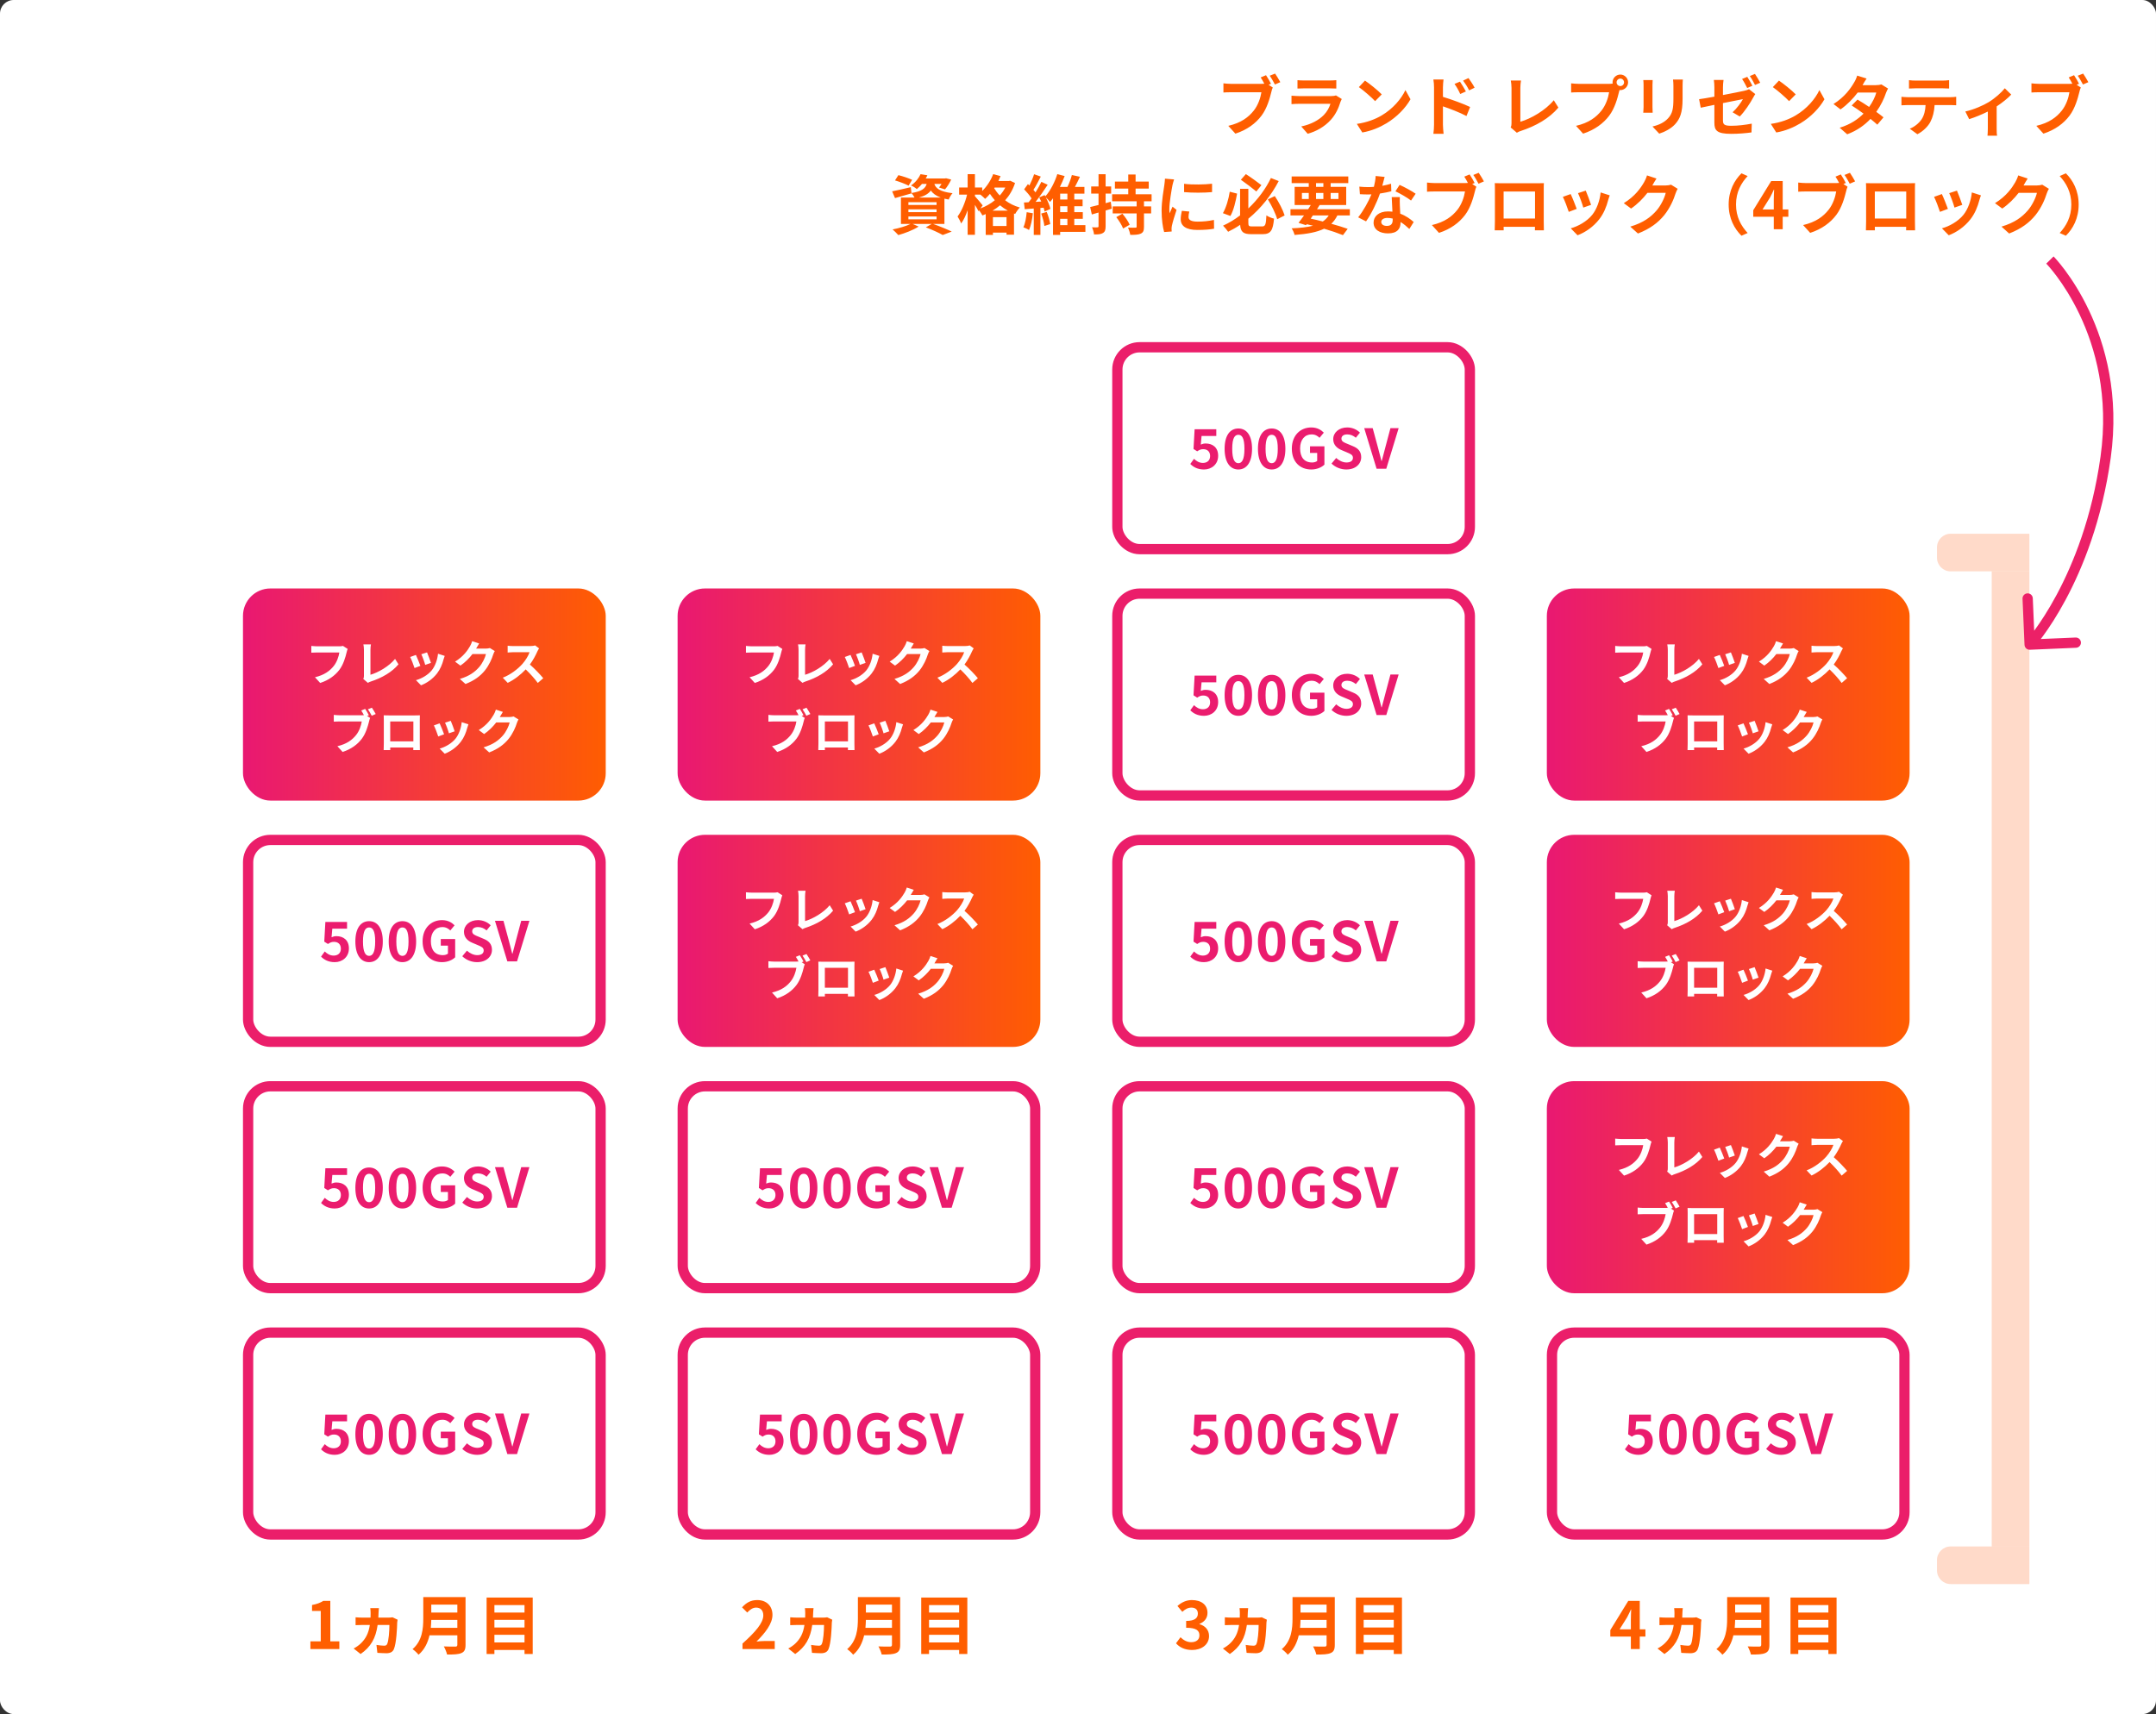 <svg width="630" height="501" viewBox="0 0 630 501" fill="none" xmlns="http://www.w3.org/2000/svg">
<rect x="0" y="0" width="630" height="501" fill="#333333" stroke="none"/>
<rect width="630" height="501" rx="4" fill="white"/>
<path d="M369.939 21.983L368.381 22.629C368.742 23.18 369.122 23.845 369.445 24.472C369.103 24.51 368.78 24.51 368.552 24.51H359.755C359.128 24.51 358.045 24.434 357.494 24.358V27.037C357.988 26.999 358.881 26.961 359.755 26.961H368.59C368.343 28.595 367.621 30.742 366.367 32.319C364.828 34.257 362.681 35.91 358.919 36.784L360.99 39.064C364.391 37.962 366.918 36.081 368.628 33.801C370.224 31.692 371.041 28.747 371.497 26.885C371.592 26.486 371.725 25.935 371.915 25.574L370.699 24.776L371.402 24.491C371.06 23.807 370.433 22.705 369.939 21.983ZM372.599 21.508L371.022 22.135C371.535 22.838 372.124 23.921 372.542 24.7L374.119 24.016C373.758 23.351 373.074 22.192 372.599 21.508ZM379.135 23.427V25.878C379.686 25.84 380.503 25.821 381.111 25.821H388.388C389.072 25.821 389.965 25.84 390.478 25.878V23.427C389.946 23.503 389.015 23.522 388.426 23.522H381.111C380.465 23.522 379.667 23.503 379.135 23.427ZM392.074 28.937L390.383 27.892C390.117 28.006 389.604 28.082 388.996 28.082H379.591C379.002 28.082 378.185 28.025 377.387 27.968V30.438C378.185 30.362 379.135 30.343 379.591 30.343H388.768C388.426 31.407 387.837 32.585 386.811 33.63C385.367 35.112 383.087 36.366 380.237 36.955L382.118 39.102C384.55 38.418 386.982 37.126 388.901 34.998C390.326 33.421 391.143 31.578 391.713 29.735C391.789 29.526 391.941 29.184 392.074 28.937ZM398.857 23.56L397.071 25.46C398.458 26.429 400.833 28.5 401.821 29.564L403.759 27.588C402.657 26.429 400.187 24.453 398.857 23.56ZM396.482 36.214L398.078 38.722C400.757 38.266 403.208 37.202 405.127 36.043C408.186 34.2 410.713 31.578 412.157 29.013L410.675 26.334C409.478 28.899 407.008 31.806 403.759 33.725C401.916 34.827 399.446 35.796 396.482 36.214ZM426.616 23.864L425.02 24.529C425.723 25.517 426.141 26.277 426.692 27.474L428.345 26.733C427.908 25.878 427.148 24.662 426.616 23.864ZM429.105 22.819L427.528 23.56C428.231 24.51 428.687 25.213 429.295 26.41L430.891 25.631C430.454 24.776 429.656 23.579 429.105 22.819ZM419.035 36.461C419.035 37.202 418.959 38.361 418.845 39.102H421.828C421.733 38.323 421.638 36.993 421.638 36.461V31.084C423.69 31.768 426.54 32.87 428.516 33.915L429.58 31.274C427.832 30.419 424.165 29.07 421.638 28.31V25.536C421.638 24.738 421.733 23.902 421.809 23.237H418.845C418.978 23.921 419.035 24.852 419.035 25.536V36.461ZM441.427 37.24L443.232 38.798C443.669 38.513 444.087 38.38 444.353 38.285C448.837 36.822 452.77 34.561 455.373 31.445L454.024 29.298C451.592 32.262 447.355 34.694 444.258 35.587V25.707C444.258 24.966 444.334 24.282 444.448 23.541H441.465C441.579 24.092 441.674 24.985 441.674 25.707V36.005C441.674 36.442 441.655 36.765 441.427 37.24ZM472.378 24.073C472.378 23.465 472.872 22.971 473.48 22.971C474.069 22.971 474.563 23.465 474.563 24.073C474.563 24.662 474.069 25.156 473.48 25.156C472.872 25.156 472.378 24.662 472.378 24.073ZM471.2 24.073C471.2 24.206 471.219 24.32 471.238 24.434C470.839 24.491 470.421 24.51 470.155 24.51H461.358C460.731 24.51 459.648 24.434 459.097 24.358V27.037C459.572 26.999 460.484 26.961 461.358 26.961H470.193C469.946 28.595 469.224 30.742 467.97 32.319C466.431 34.257 464.284 35.91 460.522 36.784L462.593 39.064C465.975 37.962 468.521 36.081 470.231 33.801C471.827 31.692 472.644 28.747 473.081 26.885C473.138 26.714 473.176 26.524 473.233 26.315C473.309 26.334 473.404 26.334 473.48 26.334C474.715 26.334 475.741 25.308 475.741 24.073C475.741 22.819 474.715 21.793 473.48 21.793C472.226 21.793 471.2 22.819 471.2 24.073ZM491.739 23.256H488.87C488.946 23.788 488.984 24.396 488.984 25.156V28.766C488.984 31.73 488.737 33.155 487.426 34.58C486.286 35.815 484.747 36.537 482.866 36.974L484.842 39.064C486.229 38.627 488.205 37.696 489.459 36.328C490.865 34.77 491.663 33.003 491.663 28.918V25.156C491.663 24.396 491.701 23.788 491.739 23.256ZM482.923 23.408H480.187C480.244 23.845 480.263 24.51 480.263 24.871V31.274C480.263 31.844 480.187 32.585 480.168 32.946H482.923C482.885 32.509 482.866 31.768 482.866 31.293V24.871C482.866 24.263 482.885 23.845 482.923 23.408ZM510.568 22.458L509.048 23.085C509.561 23.807 510.15 24.947 510.549 25.726L512.069 25.061C511.708 24.358 511.043 23.161 510.568 22.458ZM512.81 21.603L511.309 22.23C511.822 22.933 512.43 24.054 512.829 24.833L514.349 24.187C514.007 23.522 513.304 22.325 512.81 21.603ZM500.954 35.834C500.954 38.076 501.581 39.121 505.894 39.121C507.946 39.121 510.226 38.931 511.803 38.703L511.879 36.138C509.998 36.499 507.87 36.765 505.875 36.765C503.804 36.765 503.462 36.347 503.462 35.169V30.134C506.141 29.602 508.706 29.089 509.295 28.975C508.763 29.963 507.528 31.692 506.274 32.813L508.364 34.048C509.732 32.718 511.461 30.096 512.297 28.519C512.468 28.177 512.734 27.759 512.905 27.493L511.081 26.068C510.739 26.258 510.283 26.391 509.732 26.524C508.877 26.714 506.217 27.265 503.462 27.778V25.555C503.462 24.89 503.538 23.94 503.633 23.37H500.802C500.897 23.94 500.954 24.909 500.954 25.555V28.253C499.073 28.595 497.401 28.88 496.489 28.994L496.964 31.483C497.762 31.293 499.263 30.989 500.954 30.647V35.834ZM519.821 23.56L518.035 25.46C519.422 26.429 521.797 28.5 522.785 29.564L524.723 27.588C523.621 26.429 521.151 24.453 519.821 23.56ZM517.446 36.214L519.042 38.722C521.721 38.266 524.172 37.202 526.091 36.043C529.15 34.2 531.677 31.578 533.121 29.013L531.639 26.334C530.442 28.899 527.972 31.806 524.723 33.725C522.88 34.827 520.41 35.796 517.446 36.214ZM545.433 22.952L542.678 22.097C542.507 22.743 542.108 23.617 541.804 24.073C540.854 25.726 539.087 28.329 535.762 30.4L537.814 31.977C539.733 30.647 541.5 28.823 542.83 27.056H548.264C547.979 28.234 547.162 29.887 546.174 31.255C544.977 30.457 543.78 29.678 542.773 29.108L541.082 30.837C542.051 31.445 543.305 32.3 544.54 33.212C542.963 34.789 540.854 36.328 537.567 37.335L539.771 39.254C542.735 38.133 544.901 36.518 546.573 34.751C547.352 35.378 548.055 35.967 548.568 36.442L550.373 34.295C549.822 33.839 549.081 33.288 548.264 32.699C549.613 30.799 550.563 28.766 551.076 27.227C551.247 26.752 551.494 26.239 551.703 25.878L549.765 24.681C549.347 24.814 548.701 24.89 548.112 24.89H544.255C544.483 24.472 544.958 23.617 545.433 22.952ZM557.821 23.427V25.878C558.41 25.84 559.208 25.802 559.873 25.802H567.492C568.157 25.802 568.898 25.84 569.544 25.878V23.427C568.898 23.522 568.138 23.56 567.492 23.56H559.854C559.227 23.56 558.448 23.522 557.821 23.427ZM555.617 28.291V30.78C556.149 30.742 556.871 30.704 557.441 30.704H562.666C562.59 32.3 562.267 33.725 561.488 34.903C560.728 36.005 559.398 37.107 558.049 37.62L560.272 39.235C561.963 38.38 563.426 36.898 564.091 35.587C564.775 34.257 565.193 32.661 565.307 30.704H569.886C570.418 30.704 571.14 30.723 571.615 30.761V28.291C571.121 28.367 570.285 28.405 569.886 28.405H557.441C556.852 28.405 556.187 28.348 555.617 28.291ZM574.284 32.585L575.405 34.827C577.058 34.314 579.186 33.44 580.858 32.604V37.62C580.858 38.285 580.801 39.292 580.763 39.672H583.575C583.461 39.292 583.442 38.285 583.442 37.62V31.103C585.133 29.982 586.805 28.633 587.698 27.645L585.817 25.802C584.848 27.037 582.929 28.747 581.086 29.868C579.585 30.78 576.754 32.053 574.284 32.585ZM606.052 21.983L604.494 22.629C604.855 23.18 605.235 23.845 605.558 24.472C605.216 24.51 604.893 24.51 604.665 24.51H595.868C595.241 24.51 594.158 24.434 593.607 24.358V27.037C594.101 26.999 594.994 26.961 595.868 26.961H604.703C604.456 28.595 603.734 30.742 602.48 32.319C600.941 34.257 598.794 35.91 595.032 36.784L597.103 39.064C600.504 37.962 603.031 36.081 604.741 33.801C606.337 31.692 607.154 28.747 607.61 26.885C607.705 26.486 607.838 25.935 608.028 25.574L606.812 24.776L607.515 24.491C607.173 23.807 606.546 22.705 606.052 21.983ZM608.712 21.508L607.135 22.135C607.648 22.838 608.237 23.921 608.655 24.7L610.232 24.016C609.871 23.351 609.187 22.192 608.712 21.508ZM266.527 52.56C265.577 52.104 263.772 51.496 262.518 51.192L261.53 52.731C262.841 53.111 264.627 53.795 265.501 54.27L266.527 52.56ZM265.444 63.276H273.671V64.112H265.444V63.276ZM265.444 61.186H273.671V62.003H265.444V61.186ZM265.444 59.096H273.671V59.913H265.444V59.096ZM268.522 57.747C270.27 57.253 271.334 56.588 271.999 55.695C272.569 56.512 273.443 57.215 274.906 57.747H268.522ZM275.97 65.461V58.07C276.35 58.165 276.768 58.241 277.224 58.317C277.433 57.766 277.927 56.892 278.345 56.474C274.507 56.018 273.424 54.973 273.025 53.757H275.134C274.887 54.156 274.621 54.517 274.393 54.802L276.141 55.353C276.768 54.65 277.452 53.51 277.946 52.484L276.445 52.104L276.103 52.161H270.498C270.688 51.857 270.84 51.553 270.992 51.23L268.997 50.907C268.503 52.009 267.572 53.263 266.204 54.213C266.717 54.422 267.496 54.878 267.895 55.277C268.484 54.802 268.978 54.289 269.415 53.757H270.783C270.365 55.106 269.358 55.923 266.337 56.417L266.147 54.707C264.133 55.182 262.1 55.657 260.694 55.923L261.53 57.899C262.955 57.5 264.722 56.987 266.356 56.512L266.337 56.436C266.641 56.74 267.002 57.291 267.23 57.747H263.259V65.461H266.052C264.741 66.107 262.67 66.715 260.827 67.057C261.302 67.456 262.1 68.273 262.499 68.71C264.418 68.178 266.85 67.247 268.427 66.221L266.698 65.461H272.246L270.536 66.449C272.455 67.171 274.393 68.064 275.476 68.691L278.098 67.684C276.806 67.057 274.621 66.145 272.683 65.461H275.97ZM290.03 61.566C290.809 61.11 291.531 60.597 292.215 60.008C292.899 60.578 293.659 61.11 294.495 61.566H290.03ZM290.144 66.05V63.466H294.115V66.05H290.144ZM287.142 60.027C286.819 59.59 285.394 57.899 284.881 57.348V56.892H286.496C286.99 57.291 287.579 57.823 287.864 58.127C288.339 57.709 288.814 57.215 289.27 56.664C289.688 57.291 290.163 57.918 290.695 58.526C289.46 59.552 288.016 60.35 286.496 60.92L287.142 60.027ZM293.754 54.821C293.317 55.657 292.766 56.436 292.139 57.139C291.474 56.455 290.942 55.733 290.505 55.011L290.638 54.821H293.754ZM295.179 52.826L294.799 52.902H291.74C291.968 52.427 292.177 51.952 292.367 51.477L290.22 50.888C289.536 52.712 288.358 54.517 287.009 55.828V54.802H284.881V50.907H282.753V54.802H280.264V56.892H282.582C282.05 59.153 280.967 61.775 279.808 63.276C280.15 63.827 280.644 64.701 280.853 65.328C281.575 64.359 282.221 62.953 282.753 61.433V68.634H284.881V59.875C285.299 60.54 285.698 61.243 285.926 61.718L286.097 61.471C286.458 61.927 286.857 62.535 287.066 62.972C287.389 62.858 287.712 62.725 288.035 62.573V68.653H290.144V67.988H294.115V68.596H296.3V62.402L296.642 62.535C296.927 61.984 297.554 61.091 298.01 60.654C296.357 60.198 294.913 59.457 293.716 58.545C294.97 57.139 295.958 55.467 296.604 53.491L295.179 52.826ZM300.005 62.022C299.853 63.618 299.587 65.309 299.036 66.43C299.492 66.601 300.309 66.962 300.689 67.228C301.221 66.012 301.639 64.131 301.81 62.326L300.005 62.022ZM304.242 62.421C304.679 63.58 305.078 65.081 305.173 66.05L306.883 65.499C306.75 64.53 306.332 63.048 305.857 61.946L304.242 62.421ZM309.79 63.96H311.899V65.803H309.79V63.96ZM311.899 56.607V58.317H309.79V56.607H311.899ZM311.899 62.003H309.79V60.274H311.899V62.003ZM317.162 65.803H313.913V63.96H316.402V62.003H313.913V60.274H316.345V58.317H313.913V56.607H316.877V54.631H314.103C314.597 53.738 315.091 52.674 315.566 51.667L313.21 51.154C312.944 52.199 312.431 53.586 311.918 54.631H309.714C310.246 53.567 310.721 52.484 311.101 51.458L308.954 50.888C308.308 52.978 306.997 55.714 305.458 57.386L305.249 57.025L303.653 57.69C303.862 58.07 304.071 58.488 304.261 58.906L302.608 59.001C303.805 57.481 305.097 55.6 306.142 54.004L304.299 53.149C303.862 54.08 303.254 55.163 302.589 56.227C302.418 55.999 302.209 55.733 301.981 55.486C302.684 54.422 303.463 52.921 304.128 51.61L302.171 50.926C301.867 51.895 301.335 53.168 300.803 54.213C300.651 54.08 300.499 53.947 300.366 53.814L299.264 55.334C300.024 56.113 300.898 57.139 301.43 57.994C301.145 58.393 300.86 58.773 300.575 59.115L299.207 59.191L299.435 61.148L302.076 60.939V68.653H304.014V60.787L304.964 60.711C305.078 61.129 305.192 61.509 305.249 61.832L306.94 61.053C306.75 60.16 306.199 58.83 305.591 57.671C306.009 58.07 306.541 58.64 306.826 59.02C307.13 58.697 307.415 58.336 307.7 57.956V68.653H309.79V67.779H317.162V65.803ZM324.572 58.963L323.071 59.381V56.588H324.686V54.498H323.071V50.926H321V54.498H318.853V56.588H321V59.913C320.069 60.141 319.233 60.35 318.549 60.521L319.043 62.687L321 62.117V66.126C321 66.373 320.905 66.449 320.677 66.449C320.449 66.468 319.803 66.468 319.1 66.43C319.385 67.038 319.632 67.969 319.689 68.52C320.905 68.539 321.741 68.463 322.292 68.102C322.881 67.741 323.071 67.19 323.071 66.145V61.528C323.679 61.357 324.268 61.167 324.857 60.996L324.572 58.963ZM326.187 63.466C326.966 64.473 327.84 65.86 328.182 66.791L330.101 65.689C329.721 64.758 328.771 63.409 327.973 62.459L326.187 63.466ZM336.504 58.83V56.778H331.83V55.125H335.668V53.073H331.83V51.002H329.683V53.073H325.788V55.125H329.683V56.778H324.971V58.83H332.134V60.331H325.142V62.383H332.134V66.221C332.134 66.487 332.058 66.544 331.754 66.544C331.469 66.563 330.481 66.563 329.626 66.525C329.892 67.133 330.177 68.026 330.272 68.653C331.621 68.653 332.647 68.615 333.331 68.292C334.072 67.95 334.281 67.399 334.281 66.259V62.383H336.371V60.331H334.281V58.83H336.504ZM346.004 53.719V56.151C348.398 56.379 351.837 56.36 354.174 56.151V53.7C352.122 53.947 348.341 54.042 346.004 53.719ZM347.524 61.832L345.339 61.623C345.13 62.592 345.016 63.352 345.016 64.093C345.016 66.05 346.593 67.209 349.861 67.209C352.008 67.209 353.528 67.076 354.763 66.848L354.725 64.283C353.053 64.625 351.647 64.777 349.956 64.777C348.018 64.777 347.296 64.264 347.296 63.428C347.296 62.915 347.372 62.459 347.524 61.832ZM343.078 52.446L340.418 52.218C340.399 52.826 340.285 53.548 340.228 54.08C340.019 55.543 339.43 58.754 339.43 61.604C339.43 64.188 339.791 66.506 340.171 67.817L342.375 67.665C342.356 67.399 342.337 67.095 342.337 66.886C342.337 66.696 342.375 66.278 342.432 65.993C342.641 64.986 343.268 62.915 343.8 61.338L342.622 60.407C342.356 61.034 342.052 61.699 341.767 62.345C341.71 61.965 341.691 61.471 341.691 61.11C341.691 59.21 342.356 55.41 342.603 54.137C342.679 53.795 342.926 52.845 343.078 52.446ZM368.595 54.118C367.512 53.282 365.593 51.876 364.054 50.888L362.591 52.541C364.073 53.567 366.011 55.049 367.113 55.961L368.595 54.118ZM359.342 56.037C359 58.26 358.278 60.673 357.347 62.307L359.532 63.124C360.482 61.49 361.09 58.83 361.489 56.588L359.342 56.037ZM365.897 66.183C364.928 66.183 364.776 66.05 364.776 65.081V63.922C368.595 60.806 371.578 56.892 373.649 52.921L371.369 52.028C369.925 55.068 367.645 58.222 364.776 60.92V55.182H362.363V62.953C360.824 64.131 359.152 65.157 357.385 65.955C357.841 66.392 358.525 67.228 358.867 67.741C360.083 67.152 361.28 66.468 362.382 65.708C362.515 67.798 363.313 68.444 365.65 68.444H368.975C371.312 68.444 371.977 67.323 372.281 63.903C371.616 63.751 370.609 63.352 370.058 62.953C369.925 65.632 369.754 66.183 368.785 66.183H365.897ZM370.476 58.279C371.597 60.065 372.775 62.497 373.212 64.074L375.378 62.972C374.903 61.414 373.706 59.096 372.509 57.31L370.476 58.279ZM383.624 62.972H388.26C387.804 63.675 387.234 64.264 386.531 64.739C385.372 64.435 384.175 64.15 382.997 63.903L383.624 62.972ZM380.432 56.398H382.427V58.165H380.432V56.398ZM384.555 53.529H386.702V54.612H384.555V53.529ZM391.11 56.398V58.165H388.83V56.398H391.11ZM384.555 58.165V56.398H386.702V58.165H384.555ZM394.435 62.972V61.148H384.84C385.106 60.73 385.353 60.331 385.6 59.932H393.371V54.612H388.83V53.529H393.979V51.572H377.43V53.529H382.427V54.612H378.304V59.932H383.016C382.769 60.331 382.522 60.73 382.256 61.148H377.088V62.972H381.04C380.47 63.789 379.919 64.53 379.444 65.138L381.629 65.822L381.838 65.537C382.465 65.67 383.073 65.822 383.681 65.974C381.99 66.411 379.938 66.639 377.43 66.734C377.772 67.228 378.133 68.026 378.285 68.672C381.971 68.387 384.783 67.893 386.911 66.848C389.058 67.475 390.977 68.14 392.421 68.729L393.808 66.886C392.516 66.43 390.863 65.917 389.02 65.404C389.723 64.739 390.312 63.941 390.787 62.972H394.435ZM404.6 51.705L401.978 51.439C401.94 52.427 401.731 53.567 401.465 54.612C400.876 54.669 400.306 54.688 399.736 54.688C399.033 54.688 398.026 54.65 397.209 54.555L397.38 56.759C398.197 56.816 398.976 56.835 399.755 56.835C400.078 56.835 400.401 56.835 400.743 56.816C399.907 58.868 398.368 61.661 396.867 63.523L399.166 64.701C400.705 62.554 402.32 59.229 403.232 56.569C404.505 56.379 405.683 56.132 406.557 55.904L406.481 53.7C405.74 53.928 404.847 54.137 403.916 54.308C404.201 53.282 404.448 52.313 404.6 51.705ZM403.612 64.853C403.612 64.188 404.315 63.694 405.417 63.694C405.949 63.694 406.462 63.77 406.956 63.884C406.956 64.036 406.956 64.15 406.956 64.264C406.956 65.309 406.557 66.031 405.246 66.031C404.201 66.031 403.612 65.556 403.612 64.853ZM409.046 57.614H406.671C406.709 58.773 406.804 60.464 406.88 61.87C406.443 61.832 406.025 61.794 405.569 61.794C402.928 61.794 401.37 63.219 401.37 65.081C401.37 67.171 403.232 68.216 405.588 68.216C408.286 68.216 409.255 66.848 409.255 65.081C409.255 65.024 409.255 64.948 409.255 64.891C410.3 65.518 411.155 66.316 411.82 66.924L413.093 64.891C412.124 64.017 410.794 63.067 409.16 62.459C409.122 61.509 409.065 60.597 409.046 60.046C409.027 59.21 408.989 58.412 409.046 57.614ZM412.314 58.621L413.663 56.626C412.694 55.923 410.338 54.631 408.97 54.042L407.754 55.923C409.046 56.512 411.212 57.747 412.314 58.621ZM429.433 50.983L427.875 51.629C428.236 52.18 428.616 52.845 428.939 53.472C428.597 53.51 428.274 53.51 428.046 53.51H419.249C418.622 53.51 417.539 53.434 416.988 53.358V56.037C417.482 55.999 418.375 55.961 419.249 55.961H428.084C427.837 57.595 427.115 59.742 425.861 61.319C424.322 63.257 422.175 64.91 418.413 65.784L420.484 68.064C423.885 66.962 426.412 65.081 428.122 62.801C429.718 60.692 430.535 57.747 430.991 55.885C431.086 55.486 431.219 54.935 431.409 54.574L430.193 53.776L430.896 53.491C430.554 52.807 429.927 51.705 429.433 50.983ZM432.093 50.508L430.516 51.135C431.029 51.838 431.618 52.921 432.036 53.7L433.613 53.016C433.252 52.351 432.568 51.192 432.093 50.508ZM436.786 53.529C436.824 54.061 436.824 54.84 436.824 55.372V64.663C436.824 65.575 436.767 67.228 436.767 67.323H439.389C439.389 67.266 439.389 66.829 439.37 66.297H448.528C448.528 66.848 448.509 67.285 448.509 67.323H451.131C451.131 67.247 451.093 65.423 451.093 64.682V55.372C451.093 54.802 451.093 54.099 451.131 53.529C450.447 53.567 449.725 53.567 449.25 53.567H438.8C438.287 53.567 437.565 53.548 436.786 53.529ZM439.37 55.98H448.547V63.865H439.37V55.98ZM463.367 55.714L461.106 56.455C461.581 57.443 462.417 59.742 462.645 60.673L464.925 59.875C464.659 59.001 463.728 56.531 463.367 55.714ZM470.378 57.101L467.718 56.246C467.49 58.621 466.578 61.148 465.286 62.763C463.709 64.739 461.068 66.183 458.978 66.734L460.973 68.767C463.196 67.931 465.571 66.335 467.338 64.055C468.63 62.383 469.428 60.407 469.922 58.488C470.036 58.108 470.15 57.709 470.378 57.101ZM458.959 56.721L456.679 57.538C457.135 58.374 458.085 60.901 458.408 61.927L460.726 61.053C460.346 59.989 459.434 57.69 458.959 56.721ZM484.039 52.18L481.265 51.268C481.094 51.914 480.695 52.788 480.41 53.263C479.46 54.897 477.807 57.348 474.482 59.381L476.61 60.958C478.472 59.685 480.125 58.013 481.398 56.36H486.737C486.433 57.785 485.331 60.065 484.039 61.547C482.386 63.428 480.277 65.081 476.382 66.24L478.624 68.254C482.196 66.848 484.495 65.1 486.3 62.896C488.01 60.768 489.093 58.241 489.606 56.55C489.758 56.075 490.024 55.543 490.233 55.182L488.295 53.985C487.858 54.118 487.231 54.213 486.642 54.213H482.823C482.842 54.175 482.861 54.156 482.88 54.118C483.108 53.7 483.602 52.845 484.039 52.18ZM505.129 59.78C505.129 63.846 506.82 66.886 508.872 68.9L510.677 68.102C508.777 66.05 507.276 63.428 507.276 59.78C507.276 56.132 508.777 53.51 510.677 51.458L508.872 50.66C506.82 52.674 505.129 55.714 505.129 59.78ZM515.028 61.224L517.213 57.728C517.612 56.968 517.992 56.189 518.334 55.429H518.41C518.372 56.265 518.315 57.538 518.315 58.355V61.224H515.028ZM518.315 67H520.918V63.352H522.571V61.224H520.918V52.921H517.555L512.311 61.452V63.352H518.315V67ZM537.901 50.983L536.343 51.629C536.704 52.18 537.084 52.845 537.407 53.472C537.065 53.51 536.742 53.51 536.514 53.51H527.717C527.09 53.51 526.007 53.434 525.456 53.358V56.037C525.95 55.999 526.843 55.961 527.717 55.961H536.552C536.305 57.595 535.583 59.742 534.329 61.319C532.79 63.257 530.643 64.91 526.881 65.784L528.952 68.064C532.353 66.962 534.88 65.081 536.59 62.801C538.186 60.692 539.003 57.747 539.459 55.885C539.554 55.486 539.687 54.935 539.877 54.574L538.661 53.776L539.364 53.491C539.022 52.807 538.395 51.705 537.901 50.983ZM540.561 50.508L538.984 51.135C539.497 51.838 540.086 52.921 540.504 53.7L542.081 53.016C541.72 52.351 541.036 51.192 540.561 50.508ZM545.254 53.529C545.292 54.061 545.292 54.84 545.292 55.372V64.663C545.292 65.575 545.235 67.228 545.235 67.323H547.857C547.857 67.266 547.857 66.829 547.838 66.297H556.996C556.996 66.848 556.977 67.285 556.977 67.323H559.599C559.599 67.247 559.561 65.423 559.561 64.682V55.372C559.561 54.802 559.561 54.099 559.599 53.529C558.915 53.567 558.193 53.567 557.718 53.567H547.268C546.755 53.567 546.033 53.548 545.254 53.529ZM547.838 55.98H557.015V63.865H547.838V55.98ZM571.835 55.714L569.574 56.455C570.049 57.443 570.885 59.742 571.113 60.673L573.393 59.875C573.127 59.001 572.196 56.531 571.835 55.714ZM578.846 57.101L576.186 56.246C575.958 58.621 575.046 61.148 573.754 62.763C572.177 64.739 569.536 66.183 567.446 66.734L569.441 68.767C571.664 67.931 574.039 66.335 575.806 64.055C577.098 62.383 577.896 60.407 578.39 58.488C578.504 58.108 578.618 57.709 578.846 57.101ZM567.427 56.721L565.147 57.538C565.603 58.374 566.553 60.901 566.876 61.927L569.194 61.053C568.814 59.989 567.902 57.69 567.427 56.721ZM592.507 52.18L589.733 51.268C589.562 51.914 589.163 52.788 588.878 53.263C587.928 54.897 586.275 57.348 582.95 59.381L585.078 60.958C586.94 59.685 588.593 58.013 589.866 56.36H595.205C594.901 57.785 593.799 60.065 592.507 61.547C590.854 63.428 588.745 65.081 584.85 66.24L587.092 68.254C590.664 66.848 592.963 65.1 594.768 62.896C596.478 60.768 597.561 58.241 598.074 56.55C598.226 56.075 598.492 55.543 598.701 55.182L596.763 53.985C596.326 54.118 595.699 54.213 595.11 54.213H591.291C591.31 54.175 591.329 54.156 591.348 54.118C591.576 53.7 592.07 52.845 592.507 52.18ZM607.403 59.78C607.403 55.714 605.712 52.674 603.66 50.66L601.855 51.458C603.755 53.51 605.256 56.132 605.256 59.78C605.256 63.428 603.755 66.05 601.855 68.102L603.66 68.9C605.712 66.886 607.403 63.846 607.403 59.78Z" fill="#FF5E00"/>
<path d="M90.704 482H99.159V479.739H96.518V467.921H94.447C93.554 468.491 92.585 468.852 91.179 469.118V470.847H93.725V479.739H90.704V482ZM110.727 470.03H108.2C108.257 470.372 108.295 471.132 108.295 471.493C108.295 471.949 108.295 472.386 108.276 472.804H105.901C105.312 472.804 104.552 472.766 103.906 472.709V475.008C104.552 474.97 105.388 474.951 105.92 474.951H108.067C107.706 477.383 106.851 479.017 105.35 480.423C104.894 480.86 104.039 481.487 103.336 481.829L105.369 483.444C108.371 481.354 109.796 478.827 110.347 474.951H113.786C113.786 476.775 113.577 479.549 113.14 480.499C112.969 480.86 112.76 481.012 112.228 481.012C111.658 481.012 110.765 480.898 110.005 480.784L110.271 483.102C111.012 483.14 112.038 483.216 112.912 483.216C114.071 483.216 114.755 482.798 115.078 482.057C115.838 480.328 116.028 475.863 116.066 474.229C116.085 474.039 116.123 473.659 116.18 473.412L114.698 472.709C114.337 472.766 113.938 472.804 113.539 472.804H110.556C110.575 472.367 110.594 471.911 110.613 471.436C110.632 471.056 110.67 470.391 110.727 470.03ZM125.889 475.787C125.965 474.989 126.003 474.191 126.022 473.469H133.641V475.787H125.889ZM133.641 469.004V471.322H126.022V469.004H133.641ZM136.035 466.8H123.685V473.051C123.685 475.939 123.419 479.568 120.55 482.019C121.044 482.342 121.956 483.178 122.298 483.653C124.065 482.171 125.015 480.1 125.509 477.972H133.641V480.727C133.641 481.126 133.489 481.278 133.033 481.278C132.615 481.278 131.019 481.297 129.689 481.221C130.05 481.848 130.506 482.931 130.639 483.596C132.596 483.596 133.926 483.558 134.838 483.159C135.712 482.779 136.035 482.133 136.035 480.765V466.8ZM144.471 480.062V477.82H153.268V480.062H144.471ZM153.268 473.45V475.692H144.471V473.45H153.268ZM153.268 469.137V471.322H144.471V469.137H153.268ZM142.191 466.933V483.444H144.471V482.266H153.268V483.444H155.662V466.933H142.191Z" fill="#FF5E00"/>
<path d="M216.963 482H226.387V479.644H223.347C222.682 479.644 221.751 479.72 221.048 479.796C223.613 477.288 225.722 474.552 225.722 472.006C225.722 469.384 223.955 467.674 221.295 467.674C219.376 467.674 218.122 468.415 216.83 469.802L218.35 471.322C219.072 470.543 219.908 469.878 220.934 469.878C222.283 469.878 223.043 470.733 223.043 472.158C223.043 474.324 220.782 476.965 216.963 480.385V482ZM237.727 470.03H235.2C235.257 470.372 235.295 471.132 235.295 471.493C235.295 471.949 235.295 472.386 235.276 472.804H232.901C232.312 472.804 231.552 472.766 230.906 472.709V475.008C231.552 474.97 232.388 474.951 232.92 474.951H235.067C234.706 477.383 233.851 479.017 232.35 480.423C231.894 480.86 231.039 481.487 230.336 481.829L232.369 483.444C235.371 481.354 236.796 478.827 237.347 474.951H240.786C240.786 476.775 240.577 479.549 240.14 480.499C239.969 480.86 239.76 481.012 239.228 481.012C238.658 481.012 237.765 480.898 237.005 480.784L237.271 483.102C238.012 483.14 239.038 483.216 239.912 483.216C241.071 483.216 241.755 482.798 242.078 482.057C242.838 480.328 243.028 475.863 243.066 474.229C243.085 474.039 243.123 473.659 243.18 473.412L241.698 472.709C241.337 472.766 240.938 472.804 240.539 472.804H237.556C237.575 472.367 237.594 471.911 237.613 471.436C237.632 471.056 237.67 470.391 237.727 470.03ZM252.889 475.787C252.965 474.989 253.003 474.191 253.022 473.469H260.641V475.787H252.889ZM260.641 469.004V471.322H253.022V469.004H260.641ZM263.035 466.8H250.685V473.051C250.685 475.939 250.419 479.568 247.55 482.019C248.044 482.342 248.956 483.178 249.298 483.653C251.065 482.171 252.015 480.1 252.509 477.972H260.641V480.727C260.641 481.126 260.489 481.278 260.033 481.278C259.615 481.278 258.019 481.297 256.689 481.221C257.05 481.848 257.506 482.931 257.639 483.596C259.596 483.596 260.926 483.558 261.838 483.159C262.712 482.779 263.035 482.133 263.035 480.765V466.8ZM271.471 480.062V477.82H280.268V480.062H271.471ZM280.268 473.45V475.692H271.471V473.45H280.268ZM280.268 469.137V471.322H271.471V469.137H280.268ZM269.191 466.933V483.444H271.471V482.266H280.268V483.444H282.662V466.933H269.191Z" fill="#FF5E00"/>
<path d="M348.352 482.266C351.031 482.266 353.292 480.765 353.292 478.181C353.292 476.338 352.076 475.16 350.499 474.723V474.628C351.981 474.039 352.836 472.937 352.836 471.417C352.836 469.023 350.993 467.674 348.276 467.674C346.623 467.674 345.274 468.339 344.058 469.403L345.483 471.113C346.319 470.334 347.136 469.878 348.143 469.878C349.34 469.878 350.024 470.524 350.024 471.626C350.024 472.88 349.188 473.773 346.604 473.773V475.768C349.663 475.768 350.48 476.642 350.48 478.01C350.48 479.283 349.511 479.986 348.086 479.986C346.813 479.986 345.787 479.359 344.951 478.542L343.64 480.309C344.628 481.43 346.129 482.266 348.352 482.266ZM364.727 470.03H362.2C362.257 470.372 362.295 471.132 362.295 471.493C362.295 471.949 362.295 472.386 362.276 472.804H359.901C359.312 472.804 358.552 472.766 357.906 472.709V475.008C358.552 474.97 359.388 474.951 359.92 474.951H362.067C361.706 477.383 360.851 479.017 359.35 480.423C358.894 480.86 358.039 481.487 357.336 481.829L359.369 483.444C362.371 481.354 363.796 478.827 364.347 474.951H367.786C367.786 476.775 367.577 479.549 367.14 480.499C366.969 480.86 366.76 481.012 366.228 481.012C365.658 481.012 364.765 480.898 364.005 480.784L364.271 483.102C365.012 483.14 366.038 483.216 366.912 483.216C368.071 483.216 368.755 482.798 369.078 482.057C369.838 480.328 370.028 475.863 370.066 474.229C370.085 474.039 370.123 473.659 370.18 473.412L368.698 472.709C368.337 472.766 367.938 472.804 367.539 472.804H364.556C364.575 472.367 364.594 471.911 364.613 471.436C364.632 471.056 364.67 470.391 364.727 470.03ZM379.889 475.787C379.965 474.989 380.003 474.191 380.022 473.469H387.641V475.787H379.889ZM387.641 469.004V471.322H380.022V469.004H387.641ZM390.035 466.8H377.685V473.051C377.685 475.939 377.419 479.568 374.55 482.019C375.044 482.342 375.956 483.178 376.298 483.653C378.065 482.171 379.015 480.1 379.509 477.972H387.641V480.727C387.641 481.126 387.489 481.278 387.033 481.278C386.615 481.278 385.019 481.297 383.689 481.221C384.05 481.848 384.506 482.931 384.639 483.596C386.596 483.596 387.926 483.558 388.838 483.159C389.712 482.779 390.035 482.133 390.035 480.765V466.8ZM398.471 480.062V477.82H407.268V480.062H398.471ZM407.268 473.45V475.692H398.471V473.45H407.268ZM407.268 469.137V471.322H398.471V469.137H407.268ZM396.191 466.933V483.444H398.471V482.266H407.268V483.444H409.662V466.933H396.191Z" fill="#FF5E00"/>
<path d="M473.262 476.224L475.447 472.728C475.846 471.968 476.226 471.189 476.568 470.429H476.644C476.606 471.265 476.549 472.538 476.549 473.355V476.224H473.262ZM476.549 482H479.152V478.352H480.805V476.224H479.152V467.921H475.789L470.545 476.452V478.352H476.549V482ZM491.727 470.03H489.2C489.257 470.372 489.295 471.132 489.295 471.493C489.295 471.949 489.295 472.386 489.276 472.804H486.901C486.312 472.804 485.552 472.766 484.906 472.709V475.008C485.552 474.97 486.388 474.951 486.92 474.951H489.067C488.706 477.383 487.851 479.017 486.35 480.423C485.894 480.86 485.039 481.487 484.336 481.829L486.369 483.444C489.371 481.354 490.796 478.827 491.347 474.951H494.786C494.786 476.775 494.577 479.549 494.14 480.499C493.969 480.86 493.76 481.012 493.228 481.012C492.658 481.012 491.765 480.898 491.005 480.784L491.271 483.102C492.012 483.14 493.038 483.216 493.912 483.216C495.071 483.216 495.755 482.798 496.078 482.057C496.838 480.328 497.028 475.863 497.066 474.229C497.085 474.039 497.123 473.659 497.18 473.412L495.698 472.709C495.337 472.766 494.938 472.804 494.539 472.804H491.556C491.575 472.367 491.594 471.911 491.613 471.436C491.632 471.056 491.67 470.391 491.727 470.03ZM506.889 475.787C506.965 474.989 507.003 474.191 507.022 473.469H514.641V475.787H506.889ZM514.641 469.004V471.322H507.022V469.004H514.641ZM517.035 466.8H504.685V473.051C504.685 475.939 504.419 479.568 501.55 482.019C502.044 482.342 502.956 483.178 503.298 483.653C505.065 482.171 506.015 480.1 506.509 477.972H514.641V480.727C514.641 481.126 514.489 481.278 514.033 481.278C513.615 481.278 512.019 481.297 510.689 481.221C511.05 481.848 511.506 482.931 511.639 483.596C513.596 483.596 514.926 483.558 515.838 483.159C516.712 482.779 517.035 482.133 517.035 480.765V466.8ZM525.471 480.062V477.82H534.268V480.062H525.471ZM534.268 473.45V475.692H525.471V473.45H534.268ZM534.268 469.137V471.322H525.471V469.137H534.268ZM523.191 466.933V483.444H525.471V482.266H534.268V483.444H536.662V466.933H523.191Z" fill="#FF5E00"/>
<rect x="582" y="167" width="11" height="285" fill="#FE590A" fill-opacity="0.22"/>
<path d="M593 156L593 167L570 167C567.791 167 566 165.209 566 163L566 160C566 157.791 567.791 156 570 156L593 156Z" fill="#FE590A" fill-opacity="0.22"/>
<path d="M593 452L593 463L570 463C567.791 463 566 461.209 566 459L566 456C566 453.791 567.791 452 570 452L593 452Z" fill="#FE590A" fill-opacity="0.22"/>
<rect x="71" y="172" width="106" height="62" rx="8" fill="url(#paint0_linear_1018_724)"/>
<path d="M101.598 189.676L100.226 188.794C99.848 188.892 99.4 188.906 99.12 188.906H92.652C92.19 188.906 91.392 188.836 90.972 188.794V190.768C91.336 190.74 92.008 190.712 92.638 190.712H99.162C98.98 191.902 98.448 193.498 97.524 194.66C96.39 196.074 94.808 197.292 92.036 197.95L93.562 199.616C96.054 198.818 97.916 197.432 99.19 195.752C100.352 194.198 100.968 192.028 101.29 190.656C101.36 190.362 101.472 189.956 101.598 189.676ZM106.162 198.44L107.492 199.588C107.814 199.378 108.122 199.28 108.318 199.21C111.622 198.132 114.52 196.466 116.438 194.17L115.444 192.588C113.652 194.772 110.53 196.564 108.248 197.222V189.942C108.248 189.396 108.304 188.892 108.388 188.346H106.19C106.274 188.752 106.344 189.41 106.344 189.942V197.53C106.344 197.852 106.33 198.09 106.162 198.44ZM124.782 190.684L123.116 191.23C123.466 191.958 124.082 193.652 124.25 194.338L125.93 193.75C125.734 193.106 125.048 191.286 124.782 190.684ZM129.948 191.706L127.988 191.076C127.82 192.826 127.148 194.688 126.196 195.878C125.034 197.334 123.088 198.398 121.548 198.804L123.018 200.302C124.656 199.686 126.406 198.51 127.708 196.83C128.66 195.598 129.248 194.142 129.612 192.728C129.696 192.448 129.78 192.154 129.948 191.706ZM121.534 191.426L119.854 192.028C120.19 192.644 120.89 194.506 121.128 195.262L122.836 194.618C122.556 193.834 121.884 192.14 121.534 191.426ZM140.014 188.08L137.97 187.408C137.844 187.884 137.55 188.528 137.34 188.878C136.64 190.082 135.422 191.888 132.972 193.386L134.54 194.548C135.912 193.61 137.13 192.378 138.068 191.16H142.002C141.778 192.21 140.966 193.89 140.014 194.982C138.796 196.368 137.242 197.586 134.372 198.44L136.024 199.924C138.656 198.888 140.35 197.6 141.68 195.976C142.94 194.408 143.738 192.546 144.116 191.3C144.228 190.95 144.424 190.558 144.578 190.292L143.15 189.41C142.828 189.508 142.366 189.578 141.932 189.578H139.118C139.132 189.55 139.146 189.536 139.16 189.508C139.328 189.2 139.692 188.57 140.014 188.08ZM157.524 189.508L156.376 188.654C156.096 188.752 155.536 188.836 154.934 188.836H149.992C149.572 188.836 148.718 188.794 148.34 188.738V190.726C148.634 190.712 149.404 190.628 149.992 190.628H154.738C154.43 191.622 153.576 193.008 152.652 194.058C151.336 195.528 149.166 197.236 146.912 198.076L148.354 199.588C150.272 198.678 152.134 197.222 153.618 195.654C154.934 196.928 156.236 198.356 157.146 199.616L158.742 198.23C157.916 197.222 156.222 195.43 154.836 194.226C155.774 192.966 156.558 191.468 157.034 190.376C157.16 190.096 157.412 189.662 157.524 189.508ZM106.706 207.198L105.558 207.674C105.824 208.08 106.104 208.57 106.342 209.032C106.09 209.06 105.852 209.06 105.684 209.06H99.202C98.74 209.06 97.942 209.004 97.536 208.948V210.922C97.9 210.894 98.558 210.866 99.202 210.866H105.712C105.53 212.07 104.998 213.652 104.074 214.814C102.94 216.242 101.358 217.46 98.586 218.104L100.112 219.784C102.618 218.972 104.48 217.586 105.74 215.906C106.916 214.352 107.518 212.182 107.854 210.81C107.924 210.516 108.022 210.11 108.162 209.844L107.266 209.256L107.784 209.046C107.532 208.542 107.07 207.73 106.706 207.198ZM108.666 206.848L107.504 207.31C107.882 207.828 108.316 208.626 108.624 209.2L109.786 208.696C109.52 208.206 109.016 207.352 108.666 206.848ZM112.124 209.074C112.152 209.466 112.152 210.04 112.152 210.432V217.278C112.152 217.95 112.11 219.168 112.11 219.238H114.042C114.042 219.196 114.042 218.874 114.028 218.482H120.776C120.776 218.888 120.762 219.21 120.762 219.238H122.694C122.694 219.182 122.666 217.838 122.666 217.292V210.432C122.666 210.012 122.666 209.494 122.694 209.074C122.19 209.102 121.658 209.102 121.308 209.102H113.608C113.23 209.102 112.698 209.088 112.124 209.074ZM114.028 210.88H120.79V216.69H114.028V210.88ZM131.71 210.684L130.044 211.23C130.394 211.958 131.01 213.652 131.178 214.338L132.858 213.75C132.662 213.106 131.976 211.286 131.71 210.684ZM136.876 211.706L134.916 211.076C134.748 212.826 134.076 214.688 133.124 215.878C131.962 217.334 130.016 218.398 128.476 218.804L129.946 220.302C131.584 219.686 133.334 218.51 134.636 216.83C135.588 215.598 136.176 214.142 136.54 212.728C136.624 212.448 136.708 212.154 136.876 211.706ZM128.462 211.426L126.782 212.028C127.118 212.644 127.818 214.506 128.056 215.262L129.764 214.618C129.484 213.834 128.812 212.14 128.462 211.426ZM146.942 208.08L144.898 207.408C144.772 207.884 144.478 208.528 144.268 208.878C143.568 210.082 142.35 211.888 139.9 213.386L141.468 214.548C142.84 213.61 144.058 212.378 144.996 211.16H148.93C148.706 212.21 147.894 213.89 146.942 214.982C145.724 216.368 144.17 217.586 141.3 218.44L142.952 219.924C145.584 218.888 147.278 217.6 148.608 215.976C149.868 214.408 150.666 212.546 151.044 211.3C151.156 210.95 151.352 210.558 151.506 210.292L150.078 209.41C149.756 209.508 149.294 209.578 148.86 209.578H146.046C146.06 209.55 146.074 209.536 146.088 209.508C146.256 209.2 146.62 208.57 146.942 208.08Z" fill="white"/>
<rect x="198" y="172" width="106" height="62" rx="8" fill="url(#paint1_linear_1018_724)"/>
<path d="M228.598 189.676L227.226 188.794C226.848 188.892 226.4 188.906 226.12 188.906H219.652C219.19 188.906 218.392 188.836 217.972 188.794V190.768C218.336 190.74 219.008 190.712 219.638 190.712H226.162C225.98 191.902 225.448 193.498 224.524 194.66C223.39 196.074 221.808 197.292 219.036 197.95L220.562 199.616C223.054 198.818 224.916 197.432 226.19 195.752C227.352 194.198 227.968 192.028 228.29 190.656C228.36 190.362 228.472 189.956 228.598 189.676ZM233.162 198.44L234.492 199.588C234.814 199.378 235.122 199.28 235.318 199.21C238.622 198.132 241.52 196.466 243.438 194.17L242.444 192.588C240.652 194.772 237.53 196.564 235.248 197.222V189.942C235.248 189.396 235.304 188.892 235.388 188.346H233.19C233.274 188.752 233.344 189.41 233.344 189.942V197.53C233.344 197.852 233.33 198.09 233.162 198.44ZM251.782 190.684L250.116 191.23C250.466 191.958 251.082 193.652 251.25 194.338L252.93 193.75C252.734 193.106 252.048 191.286 251.782 190.684ZM256.948 191.706L254.988 191.076C254.82 192.826 254.148 194.688 253.196 195.878C252.034 197.334 250.088 198.398 248.548 198.804L250.018 200.302C251.656 199.686 253.406 198.51 254.708 196.83C255.66 195.598 256.248 194.142 256.612 192.728C256.696 192.448 256.78 192.154 256.948 191.706ZM248.534 191.426L246.854 192.028C247.19 192.644 247.89 194.506 248.128 195.262L249.836 194.618C249.556 193.834 248.884 192.14 248.534 191.426ZM267.014 188.08L264.97 187.408C264.844 187.884 264.55 188.528 264.34 188.878C263.64 190.082 262.422 191.888 259.972 193.386L261.54 194.548C262.912 193.61 264.13 192.378 265.068 191.16H269.002C268.778 192.21 267.966 193.89 267.014 194.982C265.796 196.368 264.242 197.586 261.372 198.44L263.024 199.924C265.656 198.888 267.35 197.6 268.68 195.976C269.94 194.408 270.738 192.546 271.116 191.3C271.228 190.95 271.424 190.558 271.578 190.292L270.15 189.41C269.828 189.508 269.366 189.578 268.932 189.578H266.118C266.132 189.55 266.146 189.536 266.16 189.508C266.328 189.2 266.692 188.57 267.014 188.08ZM284.524 189.508L283.376 188.654C283.096 188.752 282.536 188.836 281.934 188.836H276.992C276.572 188.836 275.718 188.794 275.34 188.738V190.726C275.634 190.712 276.404 190.628 276.992 190.628H281.738C281.43 191.622 280.576 193.008 279.652 194.058C278.336 195.528 276.166 197.236 273.912 198.076L275.354 199.588C277.272 198.678 279.134 197.222 280.618 195.654C281.934 196.928 283.236 198.356 284.146 199.616L285.742 198.23C284.916 197.222 283.222 195.43 281.836 194.226C282.774 192.966 283.558 191.468 284.034 190.376C284.16 190.096 284.412 189.662 284.524 189.508ZM233.706 207.198L232.558 207.674C232.824 208.08 233.104 208.57 233.342 209.032C233.09 209.06 232.852 209.06 232.684 209.06H226.202C225.74 209.06 224.942 209.004 224.536 208.948V210.922C224.9 210.894 225.558 210.866 226.202 210.866H232.712C232.53 212.07 231.998 213.652 231.074 214.814C229.94 216.242 228.358 217.46 225.586 218.104L227.112 219.784C229.618 218.972 231.48 217.586 232.74 215.906C233.916 214.352 234.518 212.182 234.854 210.81C234.924 210.516 235.022 210.11 235.162 209.844L234.266 209.256L234.784 209.046C234.532 208.542 234.07 207.73 233.706 207.198ZM235.666 206.848L234.504 207.31C234.882 207.828 235.316 208.626 235.624 209.2L236.786 208.696C236.52 208.206 236.016 207.352 235.666 206.848ZM239.124 209.074C239.152 209.466 239.152 210.04 239.152 210.432V217.278C239.152 217.95 239.11 219.168 239.11 219.238H241.042C241.042 219.196 241.042 218.874 241.028 218.482H247.776C247.776 218.888 247.762 219.21 247.762 219.238H249.694C249.694 219.182 249.666 217.838 249.666 217.292V210.432C249.666 210.012 249.666 209.494 249.694 209.074C249.19 209.102 248.658 209.102 248.308 209.102H240.608C240.23 209.102 239.698 209.088 239.124 209.074ZM241.028 210.88H247.79V216.69H241.028V210.88ZM258.71 210.684L257.044 211.23C257.394 211.958 258.01 213.652 258.178 214.338L259.858 213.75C259.662 213.106 258.976 211.286 258.71 210.684ZM263.876 211.706L261.916 211.076C261.748 212.826 261.076 214.688 260.124 215.878C258.962 217.334 257.016 218.398 255.476 218.804L256.946 220.302C258.584 219.686 260.334 218.51 261.636 216.83C262.588 215.598 263.176 214.142 263.54 212.728C263.624 212.448 263.708 212.154 263.876 211.706ZM255.462 211.426L253.782 212.028C254.118 212.644 254.818 214.506 255.056 215.262L256.764 214.618C256.484 213.834 255.812 212.14 255.462 211.426ZM273.942 208.08L271.898 207.408C271.772 207.884 271.478 208.528 271.268 208.878C270.568 210.082 269.35 211.888 266.9 213.386L268.468 214.548C269.84 213.61 271.058 212.378 271.996 211.16H275.93C275.706 212.21 274.894 213.89 273.942 214.982C272.724 216.368 271.17 217.586 268.3 218.44L269.952 219.924C272.584 218.888 274.278 217.6 275.608 215.976C276.868 214.408 277.666 212.546 278.044 211.3C278.156 210.95 278.352 210.558 278.506 210.292L277.078 209.41C276.756 209.508 276.294 209.578 275.86 209.578H273.046C273.06 209.55 273.074 209.536 273.088 209.508C273.256 209.2 273.62 208.57 273.942 208.08Z" fill="white"/>
<rect x="452" y="172" width="106" height="62" rx="8" fill="url(#paint2_linear_1018_724)"/>
<path d="M482.598 189.676L481.226 188.794C480.848 188.892 480.4 188.906 480.12 188.906H473.652C473.19 188.906 472.392 188.836 471.972 188.794V190.768C472.336 190.74 473.008 190.712 473.638 190.712H480.162C479.98 191.902 479.448 193.498 478.524 194.66C477.39 196.074 475.808 197.292 473.036 197.95L474.562 199.616C477.054 198.818 478.916 197.432 480.19 195.752C481.352 194.198 481.968 192.028 482.29 190.656C482.36 190.362 482.472 189.956 482.598 189.676ZM487.162 198.44L488.492 199.588C488.814 199.378 489.122 199.28 489.318 199.21C492.622 198.132 495.52 196.466 497.438 194.17L496.444 192.588C494.652 194.772 491.53 196.564 489.248 197.222V189.942C489.248 189.396 489.304 188.892 489.388 188.346H487.19C487.274 188.752 487.344 189.41 487.344 189.942V197.53C487.344 197.852 487.33 198.09 487.162 198.44ZM505.782 190.684L504.116 191.23C504.466 191.958 505.082 193.652 505.25 194.338L506.93 193.75C506.734 193.106 506.048 191.286 505.782 190.684ZM510.948 191.706L508.988 191.076C508.82 192.826 508.148 194.688 507.196 195.878C506.034 197.334 504.088 198.398 502.548 198.804L504.018 200.302C505.656 199.686 507.406 198.51 508.708 196.83C509.66 195.598 510.248 194.142 510.612 192.728C510.696 192.448 510.78 192.154 510.948 191.706ZM502.534 191.426L500.854 192.028C501.19 192.644 501.89 194.506 502.128 195.262L503.836 194.618C503.556 193.834 502.884 192.14 502.534 191.426ZM521.014 188.08L518.97 187.408C518.844 187.884 518.55 188.528 518.34 188.878C517.64 190.082 516.422 191.888 513.972 193.386L515.54 194.548C516.912 193.61 518.13 192.378 519.068 191.16H523.002C522.778 192.21 521.966 193.89 521.014 194.982C519.796 196.368 518.242 197.586 515.372 198.44L517.024 199.924C519.656 198.888 521.35 197.6 522.68 195.976C523.94 194.408 524.738 192.546 525.116 191.3C525.228 190.95 525.424 190.558 525.578 190.292L524.15 189.41C523.828 189.508 523.366 189.578 522.932 189.578H520.118C520.132 189.55 520.146 189.536 520.16 189.508C520.328 189.2 520.692 188.57 521.014 188.08ZM538.524 189.508L537.376 188.654C537.096 188.752 536.536 188.836 535.934 188.836H530.992C530.572 188.836 529.718 188.794 529.34 188.738V190.726C529.634 190.712 530.404 190.628 530.992 190.628H535.738C535.43 191.622 534.576 193.008 533.652 194.058C532.336 195.528 530.166 197.236 527.912 198.076L529.354 199.588C531.272 198.678 533.134 197.222 534.618 195.654C535.934 196.928 537.236 198.356 538.146 199.616L539.742 198.23C538.916 197.222 537.222 195.43 535.836 194.226C536.774 192.966 537.558 191.468 538.034 190.376C538.16 190.096 538.412 189.662 538.524 189.508ZM487.706 207.198L486.558 207.674C486.824 208.08 487.104 208.57 487.342 209.032C487.09 209.06 486.852 209.06 486.684 209.06H480.202C479.74 209.06 478.942 209.004 478.536 208.948V210.922C478.9 210.894 479.558 210.866 480.202 210.866H486.712C486.53 212.07 485.998 213.652 485.074 214.814C483.94 216.242 482.358 217.46 479.586 218.104L481.112 219.784C483.618 218.972 485.48 217.586 486.74 215.906C487.916 214.352 488.518 212.182 488.854 210.81C488.924 210.516 489.022 210.11 489.162 209.844L488.266 209.256L488.784 209.046C488.532 208.542 488.07 207.73 487.706 207.198ZM489.666 206.848L488.504 207.31C488.882 207.828 489.316 208.626 489.624 209.2L490.786 208.696C490.52 208.206 490.016 207.352 489.666 206.848ZM493.124 209.074C493.152 209.466 493.152 210.04 493.152 210.432V217.278C493.152 217.95 493.11 219.168 493.11 219.238H495.042C495.042 219.196 495.042 218.874 495.028 218.482H501.776C501.776 218.888 501.762 219.21 501.762 219.238H503.694C503.694 219.182 503.666 217.838 503.666 217.292V210.432C503.666 210.012 503.666 209.494 503.694 209.074C503.19 209.102 502.658 209.102 502.308 209.102H494.608C494.23 209.102 493.698 209.088 493.124 209.074ZM495.028 210.88H501.79V216.69H495.028V210.88ZM512.71 210.684L511.044 211.23C511.394 211.958 512.01 213.652 512.178 214.338L513.858 213.75C513.662 213.106 512.976 211.286 512.71 210.684ZM517.876 211.706L515.916 211.076C515.748 212.826 515.076 214.688 514.124 215.878C512.962 217.334 511.016 218.398 509.476 218.804L510.946 220.302C512.584 219.686 514.334 218.51 515.636 216.83C516.588 215.598 517.176 214.142 517.54 212.728C517.624 212.448 517.708 212.154 517.876 211.706ZM509.462 211.426L507.782 212.028C508.118 212.644 508.818 214.506 509.056 215.262L510.764 214.618C510.484 213.834 509.812 212.14 509.462 211.426ZM527.942 208.08L525.898 207.408C525.772 207.884 525.478 208.528 525.268 208.878C524.568 210.082 523.35 211.888 520.9 213.386L522.468 214.548C523.84 213.61 525.058 212.378 525.996 211.16H529.93C529.706 212.21 528.894 213.89 527.942 214.982C526.724 216.368 525.17 217.586 522.3 218.44L523.952 219.924C526.584 218.888 528.278 217.6 529.608 215.976C530.868 214.408 531.666 212.546 532.044 211.3C532.156 210.95 532.352 210.558 532.506 210.292L531.078 209.41C530.756 209.508 530.294 209.578 529.86 209.578H527.046C527.06 209.55 527.074 209.536 527.088 209.508C527.256 209.2 527.62 208.57 527.942 208.08Z" fill="white"/>
<rect x="198" y="244" width="106" height="62" rx="8" fill="url(#paint3_linear_1018_724)"/>
<path d="M228.598 261.676L227.226 260.794C226.848 260.892 226.4 260.906 226.12 260.906H219.652C219.19 260.906 218.392 260.836 217.972 260.794V262.768C218.336 262.74 219.008 262.712 219.638 262.712H226.162C225.98 263.902 225.448 265.498 224.524 266.66C223.39 268.074 221.808 269.292 219.036 269.95L220.562 271.616C223.054 270.818 224.916 269.432 226.19 267.752C227.352 266.198 227.968 264.028 228.29 262.656C228.36 262.362 228.472 261.956 228.598 261.676ZM233.162 270.44L234.492 271.588C234.814 271.378 235.122 271.28 235.318 271.21C238.622 270.132 241.52 268.466 243.438 266.17L242.444 264.588C240.652 266.772 237.53 268.564 235.248 269.222V261.942C235.248 261.396 235.304 260.892 235.388 260.346H233.19C233.274 260.752 233.344 261.41 233.344 261.942V269.53C233.344 269.852 233.33 270.09 233.162 270.44ZM251.782 262.684L250.116 263.23C250.466 263.958 251.082 265.652 251.25 266.338L252.93 265.75C252.734 265.106 252.048 263.286 251.782 262.684ZM256.948 263.706L254.988 263.076C254.82 264.826 254.148 266.688 253.196 267.878C252.034 269.334 250.088 270.398 248.548 270.804L250.018 272.302C251.656 271.686 253.406 270.51 254.708 268.83C255.66 267.598 256.248 266.142 256.612 264.728C256.696 264.448 256.78 264.154 256.948 263.706ZM248.534 263.426L246.854 264.028C247.19 264.644 247.89 266.506 248.128 267.262L249.836 266.618C249.556 265.834 248.884 264.14 248.534 263.426ZM267.014 260.08L264.97 259.408C264.844 259.884 264.55 260.528 264.34 260.878C263.64 262.082 262.422 263.888 259.972 265.386L261.54 266.548C262.912 265.61 264.13 264.378 265.068 263.16H269.002C268.778 264.21 267.966 265.89 267.014 266.982C265.796 268.368 264.242 269.586 261.372 270.44L263.024 271.924C265.656 270.888 267.35 269.6 268.68 267.976C269.94 266.408 270.738 264.546 271.116 263.3C271.228 262.95 271.424 262.558 271.578 262.292L270.15 261.41C269.828 261.508 269.366 261.578 268.932 261.578H266.118C266.132 261.55 266.146 261.536 266.16 261.508C266.328 261.2 266.692 260.57 267.014 260.08ZM284.524 261.508L283.376 260.654C283.096 260.752 282.536 260.836 281.934 260.836H276.992C276.572 260.836 275.718 260.794 275.34 260.738V262.726C275.634 262.712 276.404 262.628 276.992 262.628H281.738C281.43 263.622 280.576 265.008 279.652 266.058C278.336 267.528 276.166 269.236 273.912 270.076L275.354 271.588C277.272 270.678 279.134 269.222 280.618 267.654C281.934 268.928 283.236 270.356 284.146 271.616L285.742 270.23C284.916 269.222 283.222 267.43 281.836 266.226C282.774 264.966 283.558 263.468 284.034 262.376C284.16 262.096 284.412 261.662 284.524 261.508ZM233.706 279.198L232.558 279.674C232.824 280.08 233.104 280.57 233.342 281.032C233.09 281.06 232.852 281.06 232.684 281.06H226.202C225.74 281.06 224.942 281.004 224.536 280.948V282.922C224.9 282.894 225.558 282.866 226.202 282.866H232.712C232.53 284.07 231.998 285.652 231.074 286.814C229.94 288.242 228.358 289.46 225.586 290.104L227.112 291.784C229.618 290.972 231.48 289.586 232.74 287.906C233.916 286.352 234.518 284.182 234.854 282.81C234.924 282.516 235.022 282.11 235.162 281.844L234.266 281.256L234.784 281.046C234.532 280.542 234.07 279.73 233.706 279.198ZM235.666 278.848L234.504 279.31C234.882 279.828 235.316 280.626 235.624 281.2L236.786 280.696C236.52 280.206 236.016 279.352 235.666 278.848ZM239.124 281.074C239.152 281.466 239.152 282.04 239.152 282.432V289.278C239.152 289.95 239.11 291.168 239.11 291.238H241.042C241.042 291.196 241.042 290.874 241.028 290.482H247.776C247.776 290.888 247.762 291.21 247.762 291.238H249.694C249.694 291.182 249.666 289.838 249.666 289.292V282.432C249.666 282.012 249.666 281.494 249.694 281.074C249.19 281.102 248.658 281.102 248.308 281.102H240.608C240.23 281.102 239.698 281.088 239.124 281.074ZM241.028 282.88H247.79V288.69H241.028V282.88ZM258.71 282.684L257.044 283.23C257.394 283.958 258.01 285.652 258.178 286.338L259.858 285.75C259.662 285.106 258.976 283.286 258.71 282.684ZM263.876 283.706L261.916 283.076C261.748 284.826 261.076 286.688 260.124 287.878C258.962 289.334 257.016 290.398 255.476 290.804L256.946 292.302C258.584 291.686 260.334 290.51 261.636 288.83C262.588 287.598 263.176 286.142 263.54 284.728C263.624 284.448 263.708 284.154 263.876 283.706ZM255.462 283.426L253.782 284.028C254.118 284.644 254.818 286.506 255.056 287.262L256.764 286.618C256.484 285.834 255.812 284.14 255.462 283.426ZM273.942 280.08L271.898 279.408C271.772 279.884 271.478 280.528 271.268 280.878C270.568 282.082 269.35 283.888 266.9 285.386L268.468 286.548C269.84 285.61 271.058 284.378 271.996 283.16H275.93C275.706 284.21 274.894 285.89 273.942 286.982C272.724 288.368 271.17 289.586 268.3 290.44L269.952 291.924C272.584 290.888 274.278 289.6 275.608 287.976C276.868 286.408 277.666 284.546 278.044 283.3C278.156 282.95 278.352 282.558 278.506 282.292L277.078 281.41C276.756 281.508 276.294 281.578 275.86 281.578H273.046C273.06 281.55 273.074 281.536 273.088 281.508C273.256 281.2 273.62 280.57 273.942 280.08Z" fill="white"/>
<rect x="452" y="244" width="106" height="62" rx="8" fill="url(#paint4_linear_1018_724)"/>
<path d="M482.598 261.676L481.226 260.794C480.848 260.892 480.4 260.906 480.12 260.906H473.652C473.19 260.906 472.392 260.836 471.972 260.794V262.768C472.336 262.74 473.008 262.712 473.638 262.712H480.162C479.98 263.902 479.448 265.498 478.524 266.66C477.39 268.074 475.808 269.292 473.036 269.95L474.562 271.616C477.054 270.818 478.916 269.432 480.19 267.752C481.352 266.198 481.968 264.028 482.29 262.656C482.36 262.362 482.472 261.956 482.598 261.676ZM487.162 270.44L488.492 271.588C488.814 271.378 489.122 271.28 489.318 271.21C492.622 270.132 495.52 268.466 497.438 266.17L496.444 264.588C494.652 266.772 491.53 268.564 489.248 269.222V261.942C489.248 261.396 489.304 260.892 489.388 260.346H487.19C487.274 260.752 487.344 261.41 487.344 261.942V269.53C487.344 269.852 487.33 270.09 487.162 270.44ZM505.782 262.684L504.116 263.23C504.466 263.958 505.082 265.652 505.25 266.338L506.93 265.75C506.734 265.106 506.048 263.286 505.782 262.684ZM510.948 263.706L508.988 263.076C508.82 264.826 508.148 266.688 507.196 267.878C506.034 269.334 504.088 270.398 502.548 270.804L504.018 272.302C505.656 271.686 507.406 270.51 508.708 268.83C509.66 267.598 510.248 266.142 510.612 264.728C510.696 264.448 510.78 264.154 510.948 263.706ZM502.534 263.426L500.854 264.028C501.19 264.644 501.89 266.506 502.128 267.262L503.836 266.618C503.556 265.834 502.884 264.14 502.534 263.426ZM521.014 260.08L518.97 259.408C518.844 259.884 518.55 260.528 518.34 260.878C517.64 262.082 516.422 263.888 513.972 265.386L515.54 266.548C516.912 265.61 518.13 264.378 519.068 263.16H523.002C522.778 264.21 521.966 265.89 521.014 266.982C519.796 268.368 518.242 269.586 515.372 270.44L517.024 271.924C519.656 270.888 521.35 269.6 522.68 267.976C523.94 266.408 524.738 264.546 525.116 263.3C525.228 262.95 525.424 262.558 525.578 262.292L524.15 261.41C523.828 261.508 523.366 261.578 522.932 261.578H520.118C520.132 261.55 520.146 261.536 520.16 261.508C520.328 261.2 520.692 260.57 521.014 260.08ZM538.524 261.508L537.376 260.654C537.096 260.752 536.536 260.836 535.934 260.836H530.992C530.572 260.836 529.718 260.794 529.34 260.738V262.726C529.634 262.712 530.404 262.628 530.992 262.628H535.738C535.43 263.622 534.576 265.008 533.652 266.058C532.336 267.528 530.166 269.236 527.912 270.076L529.354 271.588C531.272 270.678 533.134 269.222 534.618 267.654C535.934 268.928 537.236 270.356 538.146 271.616L539.742 270.23C538.916 269.222 537.222 267.43 535.836 266.226C536.774 264.966 537.558 263.468 538.034 262.376C538.16 262.096 538.412 261.662 538.524 261.508ZM487.706 279.198L486.558 279.674C486.824 280.08 487.104 280.57 487.342 281.032C487.09 281.06 486.852 281.06 486.684 281.06H480.202C479.74 281.06 478.942 281.004 478.536 280.948V282.922C478.9 282.894 479.558 282.866 480.202 282.866H486.712C486.53 284.07 485.998 285.652 485.074 286.814C483.94 288.242 482.358 289.46 479.586 290.104L481.112 291.784C483.618 290.972 485.48 289.586 486.74 287.906C487.916 286.352 488.518 284.182 488.854 282.81C488.924 282.516 489.022 282.11 489.162 281.844L488.266 281.256L488.784 281.046C488.532 280.542 488.07 279.73 487.706 279.198ZM489.666 278.848L488.504 279.31C488.882 279.828 489.316 280.626 489.624 281.2L490.786 280.696C490.52 280.206 490.016 279.352 489.666 278.848ZM493.124 281.074C493.152 281.466 493.152 282.04 493.152 282.432V289.278C493.152 289.95 493.11 291.168 493.11 291.238H495.042C495.042 291.196 495.042 290.874 495.028 290.482H501.776C501.776 290.888 501.762 291.21 501.762 291.238H503.694C503.694 291.182 503.666 289.838 503.666 289.292V282.432C503.666 282.012 503.666 281.494 503.694 281.074C503.19 281.102 502.658 281.102 502.308 281.102H494.608C494.23 281.102 493.698 281.088 493.124 281.074ZM495.028 282.88H501.79V288.69H495.028V282.88ZM512.71 282.684L511.044 283.23C511.394 283.958 512.01 285.652 512.178 286.338L513.858 285.75C513.662 285.106 512.976 283.286 512.71 282.684ZM517.876 283.706L515.916 283.076C515.748 284.826 515.076 286.688 514.124 287.878C512.962 289.334 511.016 290.398 509.476 290.804L510.946 292.302C512.584 291.686 514.334 290.51 515.636 288.83C516.588 287.598 517.176 286.142 517.54 284.728C517.624 284.448 517.708 284.154 517.876 283.706ZM509.462 283.426L507.782 284.028C508.118 284.644 508.818 286.506 509.056 287.262L510.764 286.618C510.484 285.834 509.812 284.14 509.462 283.426ZM527.942 280.08L525.898 279.408C525.772 279.884 525.478 280.528 525.268 280.878C524.568 282.082 523.35 283.888 520.9 285.386L522.468 286.548C523.84 285.61 525.058 284.378 525.996 283.16H529.93C529.706 284.21 528.894 285.89 527.942 286.982C526.724 288.368 525.17 289.586 522.3 290.44L523.952 291.924C526.584 290.888 528.278 289.6 529.608 287.976C530.868 286.408 531.666 284.546 532.044 283.3C532.156 282.95 532.352 282.558 532.506 282.292L531.078 281.41C530.756 281.508 530.294 281.578 529.86 281.578H527.046C527.06 281.55 527.074 281.536 527.088 281.508C527.256 281.2 527.62 280.57 527.942 280.08Z" fill="white"/>
<rect x="452" y="316" width="106" height="62" rx="8" fill="url(#paint5_linear_1018_724)"/>
<path d="M482.598 333.676L481.226 332.794C480.848 332.892 480.4 332.906 480.12 332.906H473.652C473.19 332.906 472.392 332.836 471.972 332.794V334.768C472.336 334.74 473.008 334.712 473.638 334.712H480.162C479.98 335.902 479.448 337.498 478.524 338.66C477.39 340.074 475.808 341.292 473.036 341.95L474.562 343.616C477.054 342.818 478.916 341.432 480.19 339.752C481.352 338.198 481.968 336.028 482.29 334.656C482.36 334.362 482.472 333.956 482.598 333.676ZM487.162 342.44L488.492 343.588C488.814 343.378 489.122 343.28 489.318 343.21C492.622 342.132 495.52 340.466 497.438 338.17L496.444 336.588C494.652 338.772 491.53 340.564 489.248 341.222V333.942C489.248 333.396 489.304 332.892 489.388 332.346H487.19C487.274 332.752 487.344 333.41 487.344 333.942V341.53C487.344 341.852 487.33 342.09 487.162 342.44ZM505.782 334.684L504.116 335.23C504.466 335.958 505.082 337.652 505.25 338.338L506.93 337.75C506.734 337.106 506.048 335.286 505.782 334.684ZM510.948 335.706L508.988 335.076C508.82 336.826 508.148 338.688 507.196 339.878C506.034 341.334 504.088 342.398 502.548 342.804L504.018 344.302C505.656 343.686 507.406 342.51 508.708 340.83C509.66 339.598 510.248 338.142 510.612 336.728C510.696 336.448 510.78 336.154 510.948 335.706ZM502.534 335.426L500.854 336.028C501.19 336.644 501.89 338.506 502.128 339.262L503.836 338.618C503.556 337.834 502.884 336.14 502.534 335.426ZM521.014 332.08L518.97 331.408C518.844 331.884 518.55 332.528 518.34 332.878C517.64 334.082 516.422 335.888 513.972 337.386L515.54 338.548C516.912 337.61 518.13 336.378 519.068 335.16H523.002C522.778 336.21 521.966 337.89 521.014 338.982C519.796 340.368 518.242 341.586 515.372 342.44L517.024 343.924C519.656 342.888 521.35 341.6 522.68 339.976C523.94 338.408 524.738 336.546 525.116 335.3C525.228 334.95 525.424 334.558 525.578 334.292L524.15 333.41C523.828 333.508 523.366 333.578 522.932 333.578H520.118C520.132 333.55 520.146 333.536 520.16 333.508C520.328 333.2 520.692 332.57 521.014 332.08ZM538.524 333.508L537.376 332.654C537.096 332.752 536.536 332.836 535.934 332.836H530.992C530.572 332.836 529.718 332.794 529.34 332.738V334.726C529.634 334.712 530.404 334.628 530.992 334.628H535.738C535.43 335.622 534.576 337.008 533.652 338.058C532.336 339.528 530.166 341.236 527.912 342.076L529.354 343.588C531.272 342.678 533.134 341.222 534.618 339.654C535.934 340.928 537.236 342.356 538.146 343.616L539.742 342.23C538.916 341.222 537.222 339.43 535.836 338.226C536.774 336.966 537.558 335.468 538.034 334.376C538.16 334.096 538.412 333.662 538.524 333.508ZM487.706 351.198L486.558 351.674C486.824 352.08 487.104 352.57 487.342 353.032C487.09 353.06 486.852 353.06 486.684 353.06H480.202C479.74 353.06 478.942 353.004 478.536 352.948V354.922C478.9 354.894 479.558 354.866 480.202 354.866H486.712C486.53 356.07 485.998 357.652 485.074 358.814C483.94 360.242 482.358 361.46 479.586 362.104L481.112 363.784C483.618 362.972 485.48 361.586 486.74 359.906C487.916 358.352 488.518 356.182 488.854 354.81C488.924 354.516 489.022 354.11 489.162 353.844L488.266 353.256L488.784 353.046C488.532 352.542 488.07 351.73 487.706 351.198ZM489.666 350.848L488.504 351.31C488.882 351.828 489.316 352.626 489.624 353.2L490.786 352.696C490.52 352.206 490.016 351.352 489.666 350.848ZM493.124 353.074C493.152 353.466 493.152 354.04 493.152 354.432V361.278C493.152 361.95 493.11 363.168 493.11 363.238H495.042C495.042 363.196 495.042 362.874 495.028 362.482H501.776C501.776 362.888 501.762 363.21 501.762 363.238H503.694C503.694 363.182 503.666 361.838 503.666 361.292V354.432C503.666 354.012 503.666 353.494 503.694 353.074C503.19 353.102 502.658 353.102 502.308 353.102H494.608C494.23 353.102 493.698 353.088 493.124 353.074ZM495.028 354.88H501.79V360.69H495.028V354.88ZM512.71 354.684L511.044 355.23C511.394 355.958 512.01 357.652 512.178 358.338L513.858 357.75C513.662 357.106 512.976 355.286 512.71 354.684ZM517.876 355.706L515.916 355.076C515.748 356.826 515.076 358.688 514.124 359.878C512.962 361.334 511.016 362.398 509.476 362.804L510.946 364.302C512.584 363.686 514.334 362.51 515.636 360.83C516.588 359.598 517.176 358.142 517.54 356.728C517.624 356.448 517.708 356.154 517.876 355.706ZM509.462 355.426L507.782 356.028C508.118 356.644 508.818 358.506 509.056 359.262L510.764 358.618C510.484 357.834 509.812 356.14 509.462 355.426ZM527.942 352.08L525.898 351.408C525.772 351.884 525.478 352.528 525.268 352.878C524.568 354.082 523.35 355.888 520.9 357.386L522.468 358.548C523.84 357.61 525.058 356.378 525.996 355.16H529.93C529.706 356.21 528.894 357.89 527.942 358.982C526.724 360.368 525.17 361.586 522.3 362.44L523.952 363.924C526.584 362.888 528.278 361.6 529.608 359.976C530.868 358.408 531.666 356.546 532.044 355.3C532.156 354.95 532.352 354.558 532.506 354.292L531.078 353.41C530.756 353.508 530.294 353.578 529.86 353.578H527.046C527.06 353.55 527.074 353.536 527.088 353.508C527.256 353.2 527.62 352.57 527.942 352.08Z" fill="white"/>
<rect x="72.5" y="245.5" width="103" height="59" rx="6.5" fill="white" stroke="#EB1E6A" stroke-width="3"/>
<path d="M97.811 281.224C100.003 281.224 101.955 279.752 101.955 277.208C101.955 274.744 100.291 273.624 98.307 273.624C97.763 273.624 97.363 273.736 96.883 273.944L97.107 271.432H101.411V269.464H95.075L94.755 275.224L95.827 275.912C96.515 275.464 96.899 275.288 97.603 275.288C98.803 275.288 99.603 276.008 99.603 277.288C99.603 278.584 98.739 279.304 97.507 279.304C96.403 279.304 95.571 278.76 94.899 278.104L93.811 279.608C94.691 280.488 95.939 281.224 97.811 281.224ZM107.857 281.224C110.289 281.224 111.857 279.096 111.857 275.176C111.857 271.288 110.289 269.24 107.857 269.24C105.425 269.24 103.841 271.272 103.841 275.176C103.841 279.096 105.425 281.224 107.857 281.224ZM107.857 279.384C106.833 279.384 106.065 278.392 106.065 275.176C106.065 271.976 106.833 271.08 107.857 271.08C108.881 271.08 109.633 271.976 109.633 275.176C109.633 278.392 108.881 279.384 107.857 279.384ZM117.599 281.224C120.031 281.224 121.599 279.096 121.599 275.176C121.599 271.288 120.031 269.24 117.599 269.24C115.167 269.24 113.583 271.272 113.583 275.176C113.583 279.096 115.167 281.224 117.599 281.224ZM117.599 279.384C116.575 279.384 115.807 278.392 115.807 275.176C115.807 271.976 116.575 271.08 117.599 271.08C118.623 271.08 119.375 271.976 119.375 275.176C119.375 278.392 118.623 279.384 117.599 279.384ZM129.165 281.224C130.813 281.224 132.205 280.584 133.005 279.8V274.456H128.797V276.392H130.893V278.728C130.557 279.016 129.981 279.176 129.421 279.176C127.085 279.176 125.901 277.624 125.901 275.048C125.901 272.504 127.277 270.968 129.245 270.968C130.317 270.968 130.989 271.4 131.581 271.96L132.829 270.456C132.061 269.672 130.877 268.936 129.165 268.936C126.013 268.936 123.485 271.224 123.485 275.128C123.485 279.08 125.949 281.224 129.165 281.224ZM139.402 281.224C142.138 281.224 143.754 279.576 143.754 277.64C143.754 275.928 142.81 275.016 141.37 274.424L139.818 273.768C138.81 273.368 137.978 273.064 137.978 272.216C137.978 271.432 138.634 270.968 139.674 270.968C140.65 270.968 141.434 271.32 142.186 271.944L143.386 270.456C142.426 269.48 141.05 268.936 139.674 268.936C137.274 268.936 135.578 270.424 135.578 272.36C135.578 274.088 136.778 275.048 137.978 275.544L139.562 276.216C140.618 276.664 141.338 276.936 141.338 277.816C141.338 278.648 140.682 279.176 139.45 279.176C138.41 279.176 137.29 278.648 136.442 277.864L135.082 279.496C136.234 280.6 137.818 281.224 139.402 281.224ZM148.25 281H151.082L154.698 269.144H152.298L150.762 274.92C150.394 276.232 150.138 277.416 149.754 278.744H149.674C149.306 277.416 149.05 276.232 148.682 274.92L147.114 269.144H144.634L148.25 281Z" fill="#EB1C6E"/>
<rect x="72.5" y="317.5" width="103" height="59" rx="6.5" fill="white" stroke="#EB1E6A" stroke-width="3"/>
<path d="M97.811 353.224C100.003 353.224 101.955 351.752 101.955 349.208C101.955 346.744 100.291 345.624 98.307 345.624C97.763 345.624 97.363 345.736 96.883 345.944L97.107 343.432H101.411V341.464H95.075L94.755 347.224L95.827 347.912C96.515 347.464 96.899 347.288 97.603 347.288C98.803 347.288 99.603 348.008 99.603 349.288C99.603 350.584 98.739 351.304 97.507 351.304C96.403 351.304 95.571 350.76 94.899 350.104L93.811 351.608C94.691 352.488 95.939 353.224 97.811 353.224ZM107.857 353.224C110.289 353.224 111.857 351.096 111.857 347.176C111.857 343.288 110.289 341.24 107.857 341.24C105.425 341.24 103.841 343.272 103.841 347.176C103.841 351.096 105.425 353.224 107.857 353.224ZM107.857 351.384C106.833 351.384 106.065 350.392 106.065 347.176C106.065 343.976 106.833 343.08 107.857 343.08C108.881 343.08 109.633 343.976 109.633 347.176C109.633 350.392 108.881 351.384 107.857 351.384ZM117.599 353.224C120.031 353.224 121.599 351.096 121.599 347.176C121.599 343.288 120.031 341.24 117.599 341.24C115.167 341.24 113.583 343.272 113.583 347.176C113.583 351.096 115.167 353.224 117.599 353.224ZM117.599 351.384C116.575 351.384 115.807 350.392 115.807 347.176C115.807 343.976 116.575 343.08 117.599 343.08C118.623 343.08 119.375 343.976 119.375 347.176C119.375 350.392 118.623 351.384 117.599 351.384ZM129.165 353.224C130.813 353.224 132.205 352.584 133.005 351.8V346.456H128.797V348.392H130.893V350.728C130.557 351.016 129.981 351.176 129.421 351.176C127.085 351.176 125.901 349.624 125.901 347.048C125.901 344.504 127.277 342.968 129.245 342.968C130.317 342.968 130.989 343.4 131.581 343.96L132.829 342.456C132.061 341.672 130.877 340.936 129.165 340.936C126.013 340.936 123.485 343.224 123.485 347.128C123.485 351.08 125.949 353.224 129.165 353.224ZM139.402 353.224C142.138 353.224 143.754 351.576 143.754 349.64C143.754 347.928 142.81 347.016 141.37 346.424L139.818 345.768C138.81 345.368 137.978 345.064 137.978 344.216C137.978 343.432 138.634 342.968 139.674 342.968C140.65 342.968 141.434 343.32 142.186 343.944L143.386 342.456C142.426 341.48 141.05 340.936 139.674 340.936C137.274 340.936 135.578 342.424 135.578 344.36C135.578 346.088 136.778 347.048 137.978 347.544L139.562 348.216C140.618 348.664 141.338 348.936 141.338 349.816C141.338 350.648 140.682 351.176 139.45 351.176C138.41 351.176 137.29 350.648 136.442 349.864L135.082 351.496C136.234 352.6 137.818 353.224 139.402 353.224ZM148.25 353H151.082L154.698 341.144H152.298L150.762 346.92C150.394 348.232 150.138 349.416 149.754 350.744H149.674C149.306 349.416 149.05 348.232 148.682 346.92L147.114 341.144H144.634L148.25 353Z" fill="#EB1C6E"/>
<rect x="199.5" y="317.5" width="103" height="59" rx="6.5" fill="white" stroke="#EB1E6A" stroke-width="3"/>
<path d="M224.811 353.224C227.003 353.224 228.955 351.752 228.955 349.208C228.955 346.744 227.291 345.624 225.307 345.624C224.763 345.624 224.363 345.736 223.883 345.944L224.107 343.432H228.411V341.464H222.075L221.755 347.224L222.827 347.912C223.515 347.464 223.899 347.288 224.603 347.288C225.803 347.288 226.603 348.008 226.603 349.288C226.603 350.584 225.739 351.304 224.507 351.304C223.403 351.304 222.571 350.76 221.899 350.104L220.811 351.608C221.691 352.488 222.939 353.224 224.811 353.224ZM234.857 353.224C237.289 353.224 238.857 351.096 238.857 347.176C238.857 343.288 237.289 341.24 234.857 341.24C232.425 341.24 230.841 343.272 230.841 347.176C230.841 351.096 232.425 353.224 234.857 353.224ZM234.857 351.384C233.833 351.384 233.065 350.392 233.065 347.176C233.065 343.976 233.833 343.08 234.857 343.08C235.881 343.08 236.633 343.976 236.633 347.176C236.633 350.392 235.881 351.384 234.857 351.384ZM244.599 353.224C247.031 353.224 248.599 351.096 248.599 347.176C248.599 343.288 247.031 341.24 244.599 341.24C242.167 341.24 240.583 343.272 240.583 347.176C240.583 351.096 242.167 353.224 244.599 353.224ZM244.599 351.384C243.575 351.384 242.807 350.392 242.807 347.176C242.807 343.976 243.575 343.08 244.599 343.08C245.623 343.08 246.375 343.976 246.375 347.176C246.375 350.392 245.623 351.384 244.599 351.384ZM256.165 353.224C257.813 353.224 259.205 352.584 260.005 351.8V346.456H255.797V348.392H257.893V350.728C257.557 351.016 256.981 351.176 256.421 351.176C254.085 351.176 252.901 349.624 252.901 347.048C252.901 344.504 254.277 342.968 256.245 342.968C257.317 342.968 257.989 343.4 258.581 343.96L259.829 342.456C259.061 341.672 257.877 340.936 256.165 340.936C253.013 340.936 250.485 343.224 250.485 347.128C250.485 351.08 252.949 353.224 256.165 353.224ZM266.402 353.224C269.138 353.224 270.754 351.576 270.754 349.64C270.754 347.928 269.81 347.016 268.37 346.424L266.818 345.768C265.81 345.368 264.978 345.064 264.978 344.216C264.978 343.432 265.634 342.968 266.674 342.968C267.65 342.968 268.434 343.32 269.186 343.944L270.386 342.456C269.426 341.48 268.05 340.936 266.674 340.936C264.274 340.936 262.578 342.424 262.578 344.36C262.578 346.088 263.778 347.048 264.978 347.544L266.562 348.216C267.618 348.664 268.338 348.936 268.338 349.816C268.338 350.648 267.682 351.176 266.45 351.176C265.41 351.176 264.29 350.648 263.442 349.864L262.082 351.496C263.234 352.6 264.818 353.224 266.402 353.224ZM275.25 353H278.082L281.698 341.144H279.298L277.762 346.92C277.394 348.232 277.138 349.416 276.754 350.744H276.674C276.306 349.416 276.05 348.232 275.682 346.92L274.114 341.144H271.634L275.25 353Z" fill="#EB1C6E"/>
<rect x="326.5" y="317.5" width="103" height="59" rx="6.5" fill="white" stroke="#EB1E6A" stroke-width="3"/>
<path d="M351.811 353.224C354.003 353.224 355.955 351.752 355.955 349.208C355.955 346.744 354.291 345.624 352.307 345.624C351.763 345.624 351.363 345.736 350.883 345.944L351.107 343.432H355.411V341.464H349.075L348.755 347.224L349.827 347.912C350.515 347.464 350.899 347.288 351.603 347.288C352.803 347.288 353.603 348.008 353.603 349.288C353.603 350.584 352.739 351.304 351.507 351.304C350.403 351.304 349.571 350.76 348.899 350.104L347.811 351.608C348.691 352.488 349.939 353.224 351.811 353.224ZM361.857 353.224C364.289 353.224 365.857 351.096 365.857 347.176C365.857 343.288 364.289 341.24 361.857 341.24C359.425 341.24 357.841 343.272 357.841 347.176C357.841 351.096 359.425 353.224 361.857 353.224ZM361.857 351.384C360.833 351.384 360.065 350.392 360.065 347.176C360.065 343.976 360.833 343.08 361.857 343.08C362.881 343.08 363.633 343.976 363.633 347.176C363.633 350.392 362.881 351.384 361.857 351.384ZM371.599 353.224C374.031 353.224 375.599 351.096 375.599 347.176C375.599 343.288 374.031 341.24 371.599 341.24C369.167 341.24 367.583 343.272 367.583 347.176C367.583 351.096 369.167 353.224 371.599 353.224ZM371.599 351.384C370.575 351.384 369.807 350.392 369.807 347.176C369.807 343.976 370.575 343.08 371.599 343.08C372.623 343.08 373.375 343.976 373.375 347.176C373.375 350.392 372.623 351.384 371.599 351.384ZM383.165 353.224C384.813 353.224 386.205 352.584 387.005 351.8V346.456H382.797V348.392H384.893V350.728C384.557 351.016 383.981 351.176 383.421 351.176C381.085 351.176 379.901 349.624 379.901 347.048C379.901 344.504 381.277 342.968 383.245 342.968C384.317 342.968 384.989 343.4 385.581 343.96L386.829 342.456C386.061 341.672 384.877 340.936 383.165 340.936C380.013 340.936 377.485 343.224 377.485 347.128C377.485 351.08 379.949 353.224 383.165 353.224ZM393.402 353.224C396.138 353.224 397.754 351.576 397.754 349.64C397.754 347.928 396.81 347.016 395.37 346.424L393.818 345.768C392.81 345.368 391.978 345.064 391.978 344.216C391.978 343.432 392.634 342.968 393.674 342.968C394.65 342.968 395.434 343.32 396.186 343.944L397.386 342.456C396.426 341.48 395.05 340.936 393.674 340.936C391.274 340.936 389.578 342.424 389.578 344.36C389.578 346.088 390.778 347.048 391.978 347.544L393.562 348.216C394.618 348.664 395.338 348.936 395.338 349.816C395.338 350.648 394.682 351.176 393.45 351.176C392.41 351.176 391.29 350.648 390.442 349.864L389.082 351.496C390.234 352.6 391.818 353.224 393.402 353.224ZM402.25 353H405.082L408.698 341.144H406.298L404.762 346.92C404.394 348.232 404.138 349.416 403.754 350.744H403.674C403.306 349.416 403.05 348.232 402.682 346.92L401.114 341.144H398.634L402.25 353Z" fill="#EB1C6E"/>
<rect x="326.5" y="389.5" width="103" height="59" rx="6.5" fill="white" stroke="#EB1E6A" stroke-width="3"/>
<path d="M351.811 425.224C354.003 425.224 355.955 423.752 355.955 421.208C355.955 418.744 354.291 417.624 352.307 417.624C351.763 417.624 351.363 417.736 350.883 417.944L351.107 415.432H355.411V413.464H349.075L348.755 419.224L349.827 419.912C350.515 419.464 350.899 419.288 351.603 419.288C352.803 419.288 353.603 420.008 353.603 421.288C353.603 422.584 352.739 423.304 351.507 423.304C350.403 423.304 349.571 422.76 348.899 422.104L347.811 423.608C348.691 424.488 349.939 425.224 351.811 425.224ZM361.857 425.224C364.289 425.224 365.857 423.096 365.857 419.176C365.857 415.288 364.289 413.24 361.857 413.24C359.425 413.24 357.841 415.272 357.841 419.176C357.841 423.096 359.425 425.224 361.857 425.224ZM361.857 423.384C360.833 423.384 360.065 422.392 360.065 419.176C360.065 415.976 360.833 415.08 361.857 415.08C362.881 415.08 363.633 415.976 363.633 419.176C363.633 422.392 362.881 423.384 361.857 423.384ZM371.599 425.224C374.031 425.224 375.599 423.096 375.599 419.176C375.599 415.288 374.031 413.24 371.599 413.24C369.167 413.24 367.583 415.272 367.583 419.176C367.583 423.096 369.167 425.224 371.599 425.224ZM371.599 423.384C370.575 423.384 369.807 422.392 369.807 419.176C369.807 415.976 370.575 415.08 371.599 415.08C372.623 415.08 373.375 415.976 373.375 419.176C373.375 422.392 372.623 423.384 371.599 423.384ZM383.165 425.224C384.813 425.224 386.205 424.584 387.005 423.8V418.456H382.797V420.392H384.893V422.728C384.557 423.016 383.981 423.176 383.421 423.176C381.085 423.176 379.901 421.624 379.901 419.048C379.901 416.504 381.277 414.968 383.245 414.968C384.317 414.968 384.989 415.4 385.581 415.96L386.829 414.456C386.061 413.672 384.877 412.936 383.165 412.936C380.013 412.936 377.485 415.224 377.485 419.128C377.485 423.08 379.949 425.224 383.165 425.224ZM393.402 425.224C396.138 425.224 397.754 423.576 397.754 421.64C397.754 419.928 396.81 419.016 395.37 418.424L393.818 417.768C392.81 417.368 391.978 417.064 391.978 416.216C391.978 415.432 392.634 414.968 393.674 414.968C394.65 414.968 395.434 415.32 396.186 415.944L397.386 414.456C396.426 413.48 395.05 412.936 393.674 412.936C391.274 412.936 389.578 414.424 389.578 416.36C389.578 418.088 390.778 419.048 391.978 419.544L393.562 420.216C394.618 420.664 395.338 420.936 395.338 421.816C395.338 422.648 394.682 423.176 393.45 423.176C392.41 423.176 391.29 422.648 390.442 421.864L389.082 423.496C390.234 424.6 391.818 425.224 393.402 425.224ZM402.25 425H405.082L408.698 413.144H406.298L404.762 418.92C404.394 420.232 404.138 421.416 403.754 422.744H403.674C403.306 421.416 403.05 420.232 402.682 418.92L401.114 413.144H398.634L402.25 425Z" fill="#EB1C6E"/>
<rect x="326.5" y="245.5" width="103" height="59" rx="6.5" fill="white" stroke="#EB1E6A" stroke-width="3"/>
<path d="M351.811 281.224C354.003 281.224 355.955 279.752 355.955 277.208C355.955 274.744 354.291 273.624 352.307 273.624C351.763 273.624 351.363 273.736 350.883 273.944L351.107 271.432H355.411V269.464H349.075L348.755 275.224L349.827 275.912C350.515 275.464 350.899 275.288 351.603 275.288C352.803 275.288 353.603 276.008 353.603 277.288C353.603 278.584 352.739 279.304 351.507 279.304C350.403 279.304 349.571 278.76 348.899 278.104L347.811 279.608C348.691 280.488 349.939 281.224 351.811 281.224ZM361.857 281.224C364.289 281.224 365.857 279.096 365.857 275.176C365.857 271.288 364.289 269.24 361.857 269.24C359.425 269.24 357.841 271.272 357.841 275.176C357.841 279.096 359.425 281.224 361.857 281.224ZM361.857 279.384C360.833 279.384 360.065 278.392 360.065 275.176C360.065 271.976 360.833 271.08 361.857 271.08C362.881 271.08 363.633 271.976 363.633 275.176C363.633 278.392 362.881 279.384 361.857 279.384ZM371.599 281.224C374.031 281.224 375.599 279.096 375.599 275.176C375.599 271.288 374.031 269.24 371.599 269.24C369.167 269.24 367.583 271.272 367.583 275.176C367.583 279.096 369.167 281.224 371.599 281.224ZM371.599 279.384C370.575 279.384 369.807 278.392 369.807 275.176C369.807 271.976 370.575 271.08 371.599 271.08C372.623 271.08 373.375 271.976 373.375 275.176C373.375 278.392 372.623 279.384 371.599 279.384ZM383.165 281.224C384.813 281.224 386.205 280.584 387.005 279.8V274.456H382.797V276.392H384.893V278.728C384.557 279.016 383.981 279.176 383.421 279.176C381.085 279.176 379.901 277.624 379.901 275.048C379.901 272.504 381.277 270.968 383.245 270.968C384.317 270.968 384.989 271.4 385.581 271.96L386.829 270.456C386.061 269.672 384.877 268.936 383.165 268.936C380.013 268.936 377.485 271.224 377.485 275.128C377.485 279.08 379.949 281.224 383.165 281.224ZM393.402 281.224C396.138 281.224 397.754 279.576 397.754 277.64C397.754 275.928 396.81 275.016 395.37 274.424L393.818 273.768C392.81 273.368 391.978 273.064 391.978 272.216C391.978 271.432 392.634 270.968 393.674 270.968C394.65 270.968 395.434 271.32 396.186 271.944L397.386 270.456C396.426 269.48 395.05 268.936 393.674 268.936C391.274 268.936 389.578 270.424 389.578 272.36C389.578 274.088 390.778 275.048 391.978 275.544L393.562 276.216C394.618 276.664 395.338 276.936 395.338 277.816C395.338 278.648 394.682 279.176 393.45 279.176C392.41 279.176 391.29 278.648 390.442 277.864L389.082 279.496C390.234 280.6 391.818 281.224 393.402 281.224ZM402.25 281H405.082L408.698 269.144H406.298L404.762 274.92C404.394 276.232 404.138 277.416 403.754 278.744H403.674C403.306 277.416 403.05 276.232 402.682 274.92L401.114 269.144H398.634L402.25 281Z" fill="#EB1C6E"/>
<rect x="326.5" y="173.5" width="103" height="59" rx="6.5" fill="white" stroke="#EB1E6A" stroke-width="3"/>
<path d="M351.811 209.224C354.003 209.224 355.955 207.752 355.955 205.208C355.955 202.744 354.291 201.624 352.307 201.624C351.763 201.624 351.363 201.736 350.883 201.944L351.107 199.432H355.411V197.464H349.075L348.755 203.224L349.827 203.912C350.515 203.464 350.899 203.288 351.603 203.288C352.803 203.288 353.603 204.008 353.603 205.288C353.603 206.584 352.739 207.304 351.507 207.304C350.403 207.304 349.571 206.76 348.899 206.104L347.811 207.608C348.691 208.488 349.939 209.224 351.811 209.224ZM361.857 209.224C364.289 209.224 365.857 207.096 365.857 203.176C365.857 199.288 364.289 197.24 361.857 197.24C359.425 197.24 357.841 199.272 357.841 203.176C357.841 207.096 359.425 209.224 361.857 209.224ZM361.857 207.384C360.833 207.384 360.065 206.392 360.065 203.176C360.065 199.976 360.833 199.08 361.857 199.08C362.881 199.08 363.633 199.976 363.633 203.176C363.633 206.392 362.881 207.384 361.857 207.384ZM371.599 209.224C374.031 209.224 375.599 207.096 375.599 203.176C375.599 199.288 374.031 197.24 371.599 197.24C369.167 197.24 367.583 199.272 367.583 203.176C367.583 207.096 369.167 209.224 371.599 209.224ZM371.599 207.384C370.575 207.384 369.807 206.392 369.807 203.176C369.807 199.976 370.575 199.08 371.599 199.08C372.623 199.08 373.375 199.976 373.375 203.176C373.375 206.392 372.623 207.384 371.599 207.384ZM383.165 209.224C384.813 209.224 386.205 208.584 387.005 207.8V202.456H382.797V204.392H384.893V206.728C384.557 207.016 383.981 207.176 383.421 207.176C381.085 207.176 379.901 205.624 379.901 203.048C379.901 200.504 381.277 198.968 383.245 198.968C384.317 198.968 384.989 199.4 385.581 199.96L386.829 198.456C386.061 197.672 384.877 196.936 383.165 196.936C380.013 196.936 377.485 199.224 377.485 203.128C377.485 207.08 379.949 209.224 383.165 209.224ZM393.402 209.224C396.138 209.224 397.754 207.576 397.754 205.64C397.754 203.928 396.81 203.016 395.37 202.424L393.818 201.768C392.81 201.368 391.978 201.064 391.978 200.216C391.978 199.432 392.634 198.968 393.674 198.968C394.65 198.968 395.434 199.32 396.186 199.944L397.386 198.456C396.426 197.48 395.05 196.936 393.674 196.936C391.274 196.936 389.578 198.424 389.578 200.36C389.578 202.088 390.778 203.048 391.978 203.544L393.562 204.216C394.618 204.664 395.338 204.936 395.338 205.816C395.338 206.648 394.682 207.176 393.45 207.176C392.41 207.176 391.29 206.648 390.442 205.864L389.082 207.496C390.234 208.6 391.818 209.224 393.402 209.224ZM402.25 209H405.082L408.698 197.144H406.298L404.762 202.92C404.394 204.232 404.138 205.416 403.754 206.744H403.674C403.306 205.416 403.05 204.232 402.682 202.92L401.114 197.144H398.634L402.25 209Z" fill="#EB1C6E"/>
<rect x="326.5" y="101.5" width="103" height="59" rx="6.5" fill="white" stroke="#EB1E6A" stroke-width="3"/>
<path d="M351.811 137.224C354.003 137.224 355.955 135.752 355.955 133.208C355.955 130.744 354.291 129.624 352.307 129.624C351.763 129.624 351.363 129.736 350.883 129.944L351.107 127.432H355.411V125.464H349.075L348.755 131.224L349.827 131.912C350.515 131.464 350.899 131.288 351.603 131.288C352.803 131.288 353.603 132.008 353.603 133.288C353.603 134.584 352.739 135.304 351.507 135.304C350.403 135.304 349.571 134.76 348.899 134.104L347.811 135.608C348.691 136.488 349.939 137.224 351.811 137.224ZM361.857 137.224C364.289 137.224 365.857 135.096 365.857 131.176C365.857 127.288 364.289 125.24 361.857 125.24C359.425 125.24 357.841 127.272 357.841 131.176C357.841 135.096 359.425 137.224 361.857 137.224ZM361.857 135.384C360.833 135.384 360.065 134.392 360.065 131.176C360.065 127.976 360.833 127.08 361.857 127.08C362.881 127.08 363.633 127.976 363.633 131.176C363.633 134.392 362.881 135.384 361.857 135.384ZM371.599 137.224C374.031 137.224 375.599 135.096 375.599 131.176C375.599 127.288 374.031 125.24 371.599 125.24C369.167 125.24 367.583 127.272 367.583 131.176C367.583 135.096 369.167 137.224 371.599 137.224ZM371.599 135.384C370.575 135.384 369.807 134.392 369.807 131.176C369.807 127.976 370.575 127.08 371.599 127.08C372.623 127.08 373.375 127.976 373.375 131.176C373.375 134.392 372.623 135.384 371.599 135.384ZM383.165 137.224C384.813 137.224 386.205 136.584 387.005 135.8V130.456H382.797V132.392H384.893V134.728C384.557 135.016 383.981 135.176 383.421 135.176C381.085 135.176 379.901 133.624 379.901 131.048C379.901 128.504 381.277 126.968 383.245 126.968C384.317 126.968 384.989 127.4 385.581 127.96L386.829 126.456C386.061 125.672 384.877 124.936 383.165 124.936C380.013 124.936 377.485 127.224 377.485 131.128C377.485 135.08 379.949 137.224 383.165 137.224ZM393.402 137.224C396.138 137.224 397.754 135.576 397.754 133.64C397.754 131.928 396.81 131.016 395.37 130.424L393.818 129.768C392.81 129.368 391.978 129.064 391.978 128.216C391.978 127.432 392.634 126.968 393.674 126.968C394.65 126.968 395.434 127.32 396.186 127.944L397.386 126.456C396.426 125.48 395.05 124.936 393.674 124.936C391.274 124.936 389.578 126.424 389.578 128.36C389.578 130.088 390.778 131.048 391.978 131.544L393.562 132.216C394.618 132.664 395.338 132.936 395.338 133.816C395.338 134.648 394.682 135.176 393.45 135.176C392.41 135.176 391.29 134.648 390.442 133.864L389.082 135.496C390.234 136.6 391.818 137.224 393.402 137.224ZM402.25 137H405.082L408.698 125.144H406.298L404.762 130.92C404.394 132.232 404.138 133.416 403.754 134.744H403.674C403.306 133.416 403.05 132.232 402.682 130.92L401.114 125.144H398.634L402.25 137Z" fill="#EB1C6E"/>
<rect x="72.5" y="389.5" width="103" height="59" rx="6.5" fill="white" stroke="#EB1E6A" stroke-width="3"/>
<path d="M97.811 425.224C100.003 425.224 101.955 423.752 101.955 421.208C101.955 418.744 100.291 417.624 98.307 417.624C97.763 417.624 97.363 417.736 96.883 417.944L97.107 415.432H101.411V413.464H95.075L94.755 419.224L95.827 419.912C96.515 419.464 96.899 419.288 97.603 419.288C98.803 419.288 99.603 420.008 99.603 421.288C99.603 422.584 98.739 423.304 97.507 423.304C96.403 423.304 95.571 422.76 94.899 422.104L93.811 423.608C94.691 424.488 95.939 425.224 97.811 425.224ZM107.857 425.224C110.289 425.224 111.857 423.096 111.857 419.176C111.857 415.288 110.289 413.24 107.857 413.24C105.425 413.24 103.841 415.272 103.841 419.176C103.841 423.096 105.425 425.224 107.857 425.224ZM107.857 423.384C106.833 423.384 106.065 422.392 106.065 419.176C106.065 415.976 106.833 415.08 107.857 415.08C108.881 415.08 109.633 415.976 109.633 419.176C109.633 422.392 108.881 423.384 107.857 423.384ZM117.599 425.224C120.031 425.224 121.599 423.096 121.599 419.176C121.599 415.288 120.031 413.24 117.599 413.24C115.167 413.24 113.583 415.272 113.583 419.176C113.583 423.096 115.167 425.224 117.599 425.224ZM117.599 423.384C116.575 423.384 115.807 422.392 115.807 419.176C115.807 415.976 116.575 415.08 117.599 415.08C118.623 415.08 119.375 415.976 119.375 419.176C119.375 422.392 118.623 423.384 117.599 423.384ZM129.165 425.224C130.813 425.224 132.205 424.584 133.005 423.8V418.456H128.797V420.392H130.893V422.728C130.557 423.016 129.981 423.176 129.421 423.176C127.085 423.176 125.901 421.624 125.901 419.048C125.901 416.504 127.277 414.968 129.245 414.968C130.317 414.968 130.989 415.4 131.581 415.96L132.829 414.456C132.061 413.672 130.877 412.936 129.165 412.936C126.013 412.936 123.485 415.224 123.485 419.128C123.485 423.08 125.949 425.224 129.165 425.224ZM139.402 425.224C142.138 425.224 143.754 423.576 143.754 421.64C143.754 419.928 142.81 419.016 141.37 418.424L139.818 417.768C138.81 417.368 137.978 417.064 137.978 416.216C137.978 415.432 138.634 414.968 139.674 414.968C140.65 414.968 141.434 415.32 142.186 415.944L143.386 414.456C142.426 413.48 141.05 412.936 139.674 412.936C137.274 412.936 135.578 414.424 135.578 416.36C135.578 418.088 136.778 419.048 137.978 419.544L139.562 420.216C140.618 420.664 141.338 420.936 141.338 421.816C141.338 422.648 140.682 423.176 139.45 423.176C138.41 423.176 137.29 422.648 136.442 421.864L135.082 423.496C136.234 424.6 137.818 425.224 139.402 425.224ZM148.25 425H151.082L154.698 413.144H152.298L150.762 418.92C150.394 420.232 150.138 421.416 149.754 422.744H149.674C149.306 421.416 149.05 420.232 148.682 418.92L147.114 413.144H144.634L148.25 425Z" fill="#EB1C6E"/>
<rect x="199.5" y="389.5" width="103" height="59" rx="6.5" fill="white" stroke="#EB1E6A" stroke-width="3"/>
<path d="M224.811 425.224C227.003 425.224 228.955 423.752 228.955 421.208C228.955 418.744 227.291 417.624 225.307 417.624C224.763 417.624 224.363 417.736 223.883 417.944L224.107 415.432H228.411V413.464H222.075L221.755 419.224L222.827 419.912C223.515 419.464 223.899 419.288 224.603 419.288C225.803 419.288 226.603 420.008 226.603 421.288C226.603 422.584 225.739 423.304 224.507 423.304C223.403 423.304 222.571 422.76 221.899 422.104L220.811 423.608C221.691 424.488 222.939 425.224 224.811 425.224ZM234.857 425.224C237.289 425.224 238.857 423.096 238.857 419.176C238.857 415.288 237.289 413.24 234.857 413.24C232.425 413.24 230.841 415.272 230.841 419.176C230.841 423.096 232.425 425.224 234.857 425.224ZM234.857 423.384C233.833 423.384 233.065 422.392 233.065 419.176C233.065 415.976 233.833 415.08 234.857 415.08C235.881 415.08 236.633 415.976 236.633 419.176C236.633 422.392 235.881 423.384 234.857 423.384ZM244.599 425.224C247.031 425.224 248.599 423.096 248.599 419.176C248.599 415.288 247.031 413.24 244.599 413.24C242.167 413.24 240.583 415.272 240.583 419.176C240.583 423.096 242.167 425.224 244.599 425.224ZM244.599 423.384C243.575 423.384 242.807 422.392 242.807 419.176C242.807 415.976 243.575 415.08 244.599 415.08C245.623 415.08 246.375 415.976 246.375 419.176C246.375 422.392 245.623 423.384 244.599 423.384ZM256.165 425.224C257.813 425.224 259.205 424.584 260.005 423.8V418.456H255.797V420.392H257.893V422.728C257.557 423.016 256.981 423.176 256.421 423.176C254.085 423.176 252.901 421.624 252.901 419.048C252.901 416.504 254.277 414.968 256.245 414.968C257.317 414.968 257.989 415.4 258.581 415.96L259.829 414.456C259.061 413.672 257.877 412.936 256.165 412.936C253.013 412.936 250.485 415.224 250.485 419.128C250.485 423.08 252.949 425.224 256.165 425.224ZM266.402 425.224C269.138 425.224 270.754 423.576 270.754 421.64C270.754 419.928 269.81 419.016 268.37 418.424L266.818 417.768C265.81 417.368 264.978 417.064 264.978 416.216C264.978 415.432 265.634 414.968 266.674 414.968C267.65 414.968 268.434 415.32 269.186 415.944L270.386 414.456C269.426 413.48 268.05 412.936 266.674 412.936C264.274 412.936 262.578 414.424 262.578 416.36C262.578 418.088 263.778 419.048 264.978 419.544L266.562 420.216C267.618 420.664 268.338 420.936 268.338 421.816C268.338 422.648 267.682 423.176 266.45 423.176C265.41 423.176 264.29 422.648 263.442 421.864L262.082 423.496C263.234 424.6 264.818 425.224 266.402 425.224ZM275.25 425H278.082L281.698 413.144H279.298L277.762 418.92C277.394 420.232 277.138 421.416 276.754 422.744H276.674C276.306 421.416 276.05 420.232 275.682 418.92L274.114 413.144H271.634L275.25 425Z" fill="#EB1C6E"/>
<rect x="453.5" y="389.5" width="103" height="59" rx="6.5" fill="white" stroke="#EB1E6A" stroke-width="3"/>
<path d="M478.811 425.224C481.003 425.224 482.955 423.752 482.955 421.208C482.955 418.744 481.291 417.624 479.307 417.624C478.763 417.624 478.363 417.736 477.883 417.944L478.107 415.432H482.411V413.464H476.075L475.755 419.224L476.827 419.912C477.515 419.464 477.899 419.288 478.603 419.288C479.803 419.288 480.603 420.008 480.603 421.288C480.603 422.584 479.739 423.304 478.507 423.304C477.403 423.304 476.571 422.76 475.899 422.104L474.811 423.608C475.691 424.488 476.939 425.224 478.811 425.224ZM488.857 425.224C491.289 425.224 492.857 423.096 492.857 419.176C492.857 415.288 491.289 413.24 488.857 413.24C486.425 413.24 484.841 415.272 484.841 419.176C484.841 423.096 486.425 425.224 488.857 425.224ZM488.857 423.384C487.833 423.384 487.065 422.392 487.065 419.176C487.065 415.976 487.833 415.08 488.857 415.08C489.881 415.08 490.633 415.976 490.633 419.176C490.633 422.392 489.881 423.384 488.857 423.384ZM498.599 425.224C501.031 425.224 502.599 423.096 502.599 419.176C502.599 415.288 501.031 413.24 498.599 413.24C496.167 413.24 494.583 415.272 494.583 419.176C494.583 423.096 496.167 425.224 498.599 425.224ZM498.599 423.384C497.575 423.384 496.807 422.392 496.807 419.176C496.807 415.976 497.575 415.08 498.599 415.08C499.623 415.08 500.375 415.976 500.375 419.176C500.375 422.392 499.623 423.384 498.599 423.384ZM510.165 425.224C511.813 425.224 513.205 424.584 514.005 423.8V418.456H509.797V420.392H511.893V422.728C511.557 423.016 510.981 423.176 510.421 423.176C508.085 423.176 506.901 421.624 506.901 419.048C506.901 416.504 508.277 414.968 510.245 414.968C511.317 414.968 511.989 415.4 512.581 415.96L513.829 414.456C513.061 413.672 511.877 412.936 510.165 412.936C507.013 412.936 504.485 415.224 504.485 419.128C504.485 423.08 506.949 425.224 510.165 425.224ZM520.402 425.224C523.138 425.224 524.754 423.576 524.754 421.64C524.754 419.928 523.81 419.016 522.37 418.424L520.818 417.768C519.81 417.368 518.978 417.064 518.978 416.216C518.978 415.432 519.634 414.968 520.674 414.968C521.65 414.968 522.434 415.32 523.186 415.944L524.386 414.456C523.426 413.48 522.05 412.936 520.674 412.936C518.274 412.936 516.578 414.424 516.578 416.36C516.578 418.088 517.778 419.048 518.978 419.544L520.562 420.216C521.618 420.664 522.338 420.936 522.338 421.816C522.338 422.648 521.682 423.176 520.45 423.176C519.41 423.176 518.29 422.648 517.442 421.864L516.082 423.496C517.234 424.6 518.818 425.224 520.402 425.224ZM529.25 425H532.082L535.698 413.144H533.298L531.762 418.92C531.394 420.232 531.138 421.416 530.754 422.744H530.674C530.306 421.416 530.05 420.232 529.682 418.92L528.114 413.144H525.634L529.25 425Z" fill="#EB1C6E"/>
<path d="M615.282 133.638L616.768 133.845L615.282 133.638ZM593.142 189.914C592.314 189.95 591.614 189.308 591.579 188.48L591 174.992C590.964 174.165 591.606 173.465 592.434 173.429C593.262 173.394 593.961 174.036 593.997 174.864L594.512 186.853L606.501 186.338C607.328 186.302 608.028 186.945 608.064 187.772C608.099 188.6 607.457 189.3 606.629 189.335L593.142 189.914ZM598.999 76C600.066 74.946 600.067 74.946 600.067 74.947C600.068 74.947 600.068 74.948 600.069 74.949C600.07 74.95 600.072 74.952 600.074 74.954C600.078 74.957 600.083 74.963 600.09 74.969C600.102 74.983 600.12 75.001 600.143 75.025C600.189 75.072 600.254 75.141 600.337 75.23C600.502 75.409 600.74 75.671 601.038 76.014C601.634 76.701 602.471 77.714 603.456 79.04C605.424 81.691 607.985 85.597 610.384 90.65C615.184 100.761 619.333 115.466 616.768 133.845L613.796 133.43C616.266 115.741 612.274 101.627 607.674 91.936C605.372 87.088 602.919 83.348 601.047 80.828C600.112 79.568 599.323 78.614 598.773 77.981C598.498 77.664 598.282 77.427 598.138 77.272C598.066 77.194 598.012 77.137 597.978 77.101C597.96 77.083 597.948 77.07 597.94 77.062C597.936 77.058 597.934 77.056 597.932 77.054C597.932 77.054 597.931 77.053 597.931 77.053C597.931 77.053 597.932 77.054 597.932 77.054C597.932 77.054 597.932 77.054 598.999 76ZM616.768 133.845C614.222 152.078 608.607 165.941 603.614 175.261C601.117 179.92 598.776 183.444 597.051 185.812C596.189 186.996 595.48 187.891 594.983 188.495C594.734 188.797 594.539 189.026 594.403 189.182C594.335 189.26 594.282 189.319 594.245 189.361C594.227 189.381 594.212 189.398 594.202 189.409C594.196 189.415 594.192 189.419 594.189 189.423C594.187 189.425 594.186 189.426 594.185 189.427C594.185 189.428 594.184 189.428 594.184 189.429C594.183 189.429 594.183 189.43 593.078 188.416C591.972 187.401 591.972 187.402 591.972 187.402C591.972 187.402 591.971 187.402 591.971 187.402C591.971 187.402 591.972 187.402 591.972 187.402C591.973 187.4 591.975 187.398 591.978 187.395C591.984 187.388 591.995 187.377 592.009 187.361C592.037 187.329 592.081 187.28 592.14 187.212C592.258 187.076 592.436 186.868 592.667 186.588C593.129 186.027 593.801 185.179 594.627 184.045C596.278 181.778 598.544 178.37 600.969 173.844C605.82 164.791 611.307 151.265 613.796 133.43L616.768 133.845Z" fill="#EC2067"/>
<defs>
<linearGradient id="paint0_linear_1018_724" x1="71" y1="203" x2="177" y2="203" gradientUnits="userSpaceOnUse">
<stop stop-color="#E91872"/>
<stop offset="1" stop-color="#FF5D01"/>
</linearGradient>
<linearGradient id="paint1_linear_1018_724" x1="198" y1="203" x2="304" y2="203" gradientUnits="userSpaceOnUse">
<stop stop-color="#E91872"/>
<stop offset="1" stop-color="#FF5D01"/>
</linearGradient>
<linearGradient id="paint2_linear_1018_724" x1="452" y1="203" x2="558" y2="203" gradientUnits="userSpaceOnUse">
<stop stop-color="#E91872"/>
<stop offset="1" stop-color="#FF5D01"/>
</linearGradient>
<linearGradient id="paint3_linear_1018_724" x1="198" y1="275" x2="304" y2="275" gradientUnits="userSpaceOnUse">
<stop stop-color="#E91872"/>
<stop offset="1" stop-color="#FF5D01"/>
</linearGradient>
<linearGradient id="paint4_linear_1018_724" x1="452" y1="275" x2="558" y2="275" gradientUnits="userSpaceOnUse">
<stop stop-color="#E91872"/>
<stop offset="1" stop-color="#FF5D01"/>
</linearGradient>
<linearGradient id="paint5_linear_1018_724" x1="452" y1="347" x2="558" y2="347" gradientUnits="userSpaceOnUse">
<stop stop-color="#E91872"/>
<stop offset="1" stop-color="#FF5D01"/>
</linearGradient>
</defs>
</svg>
